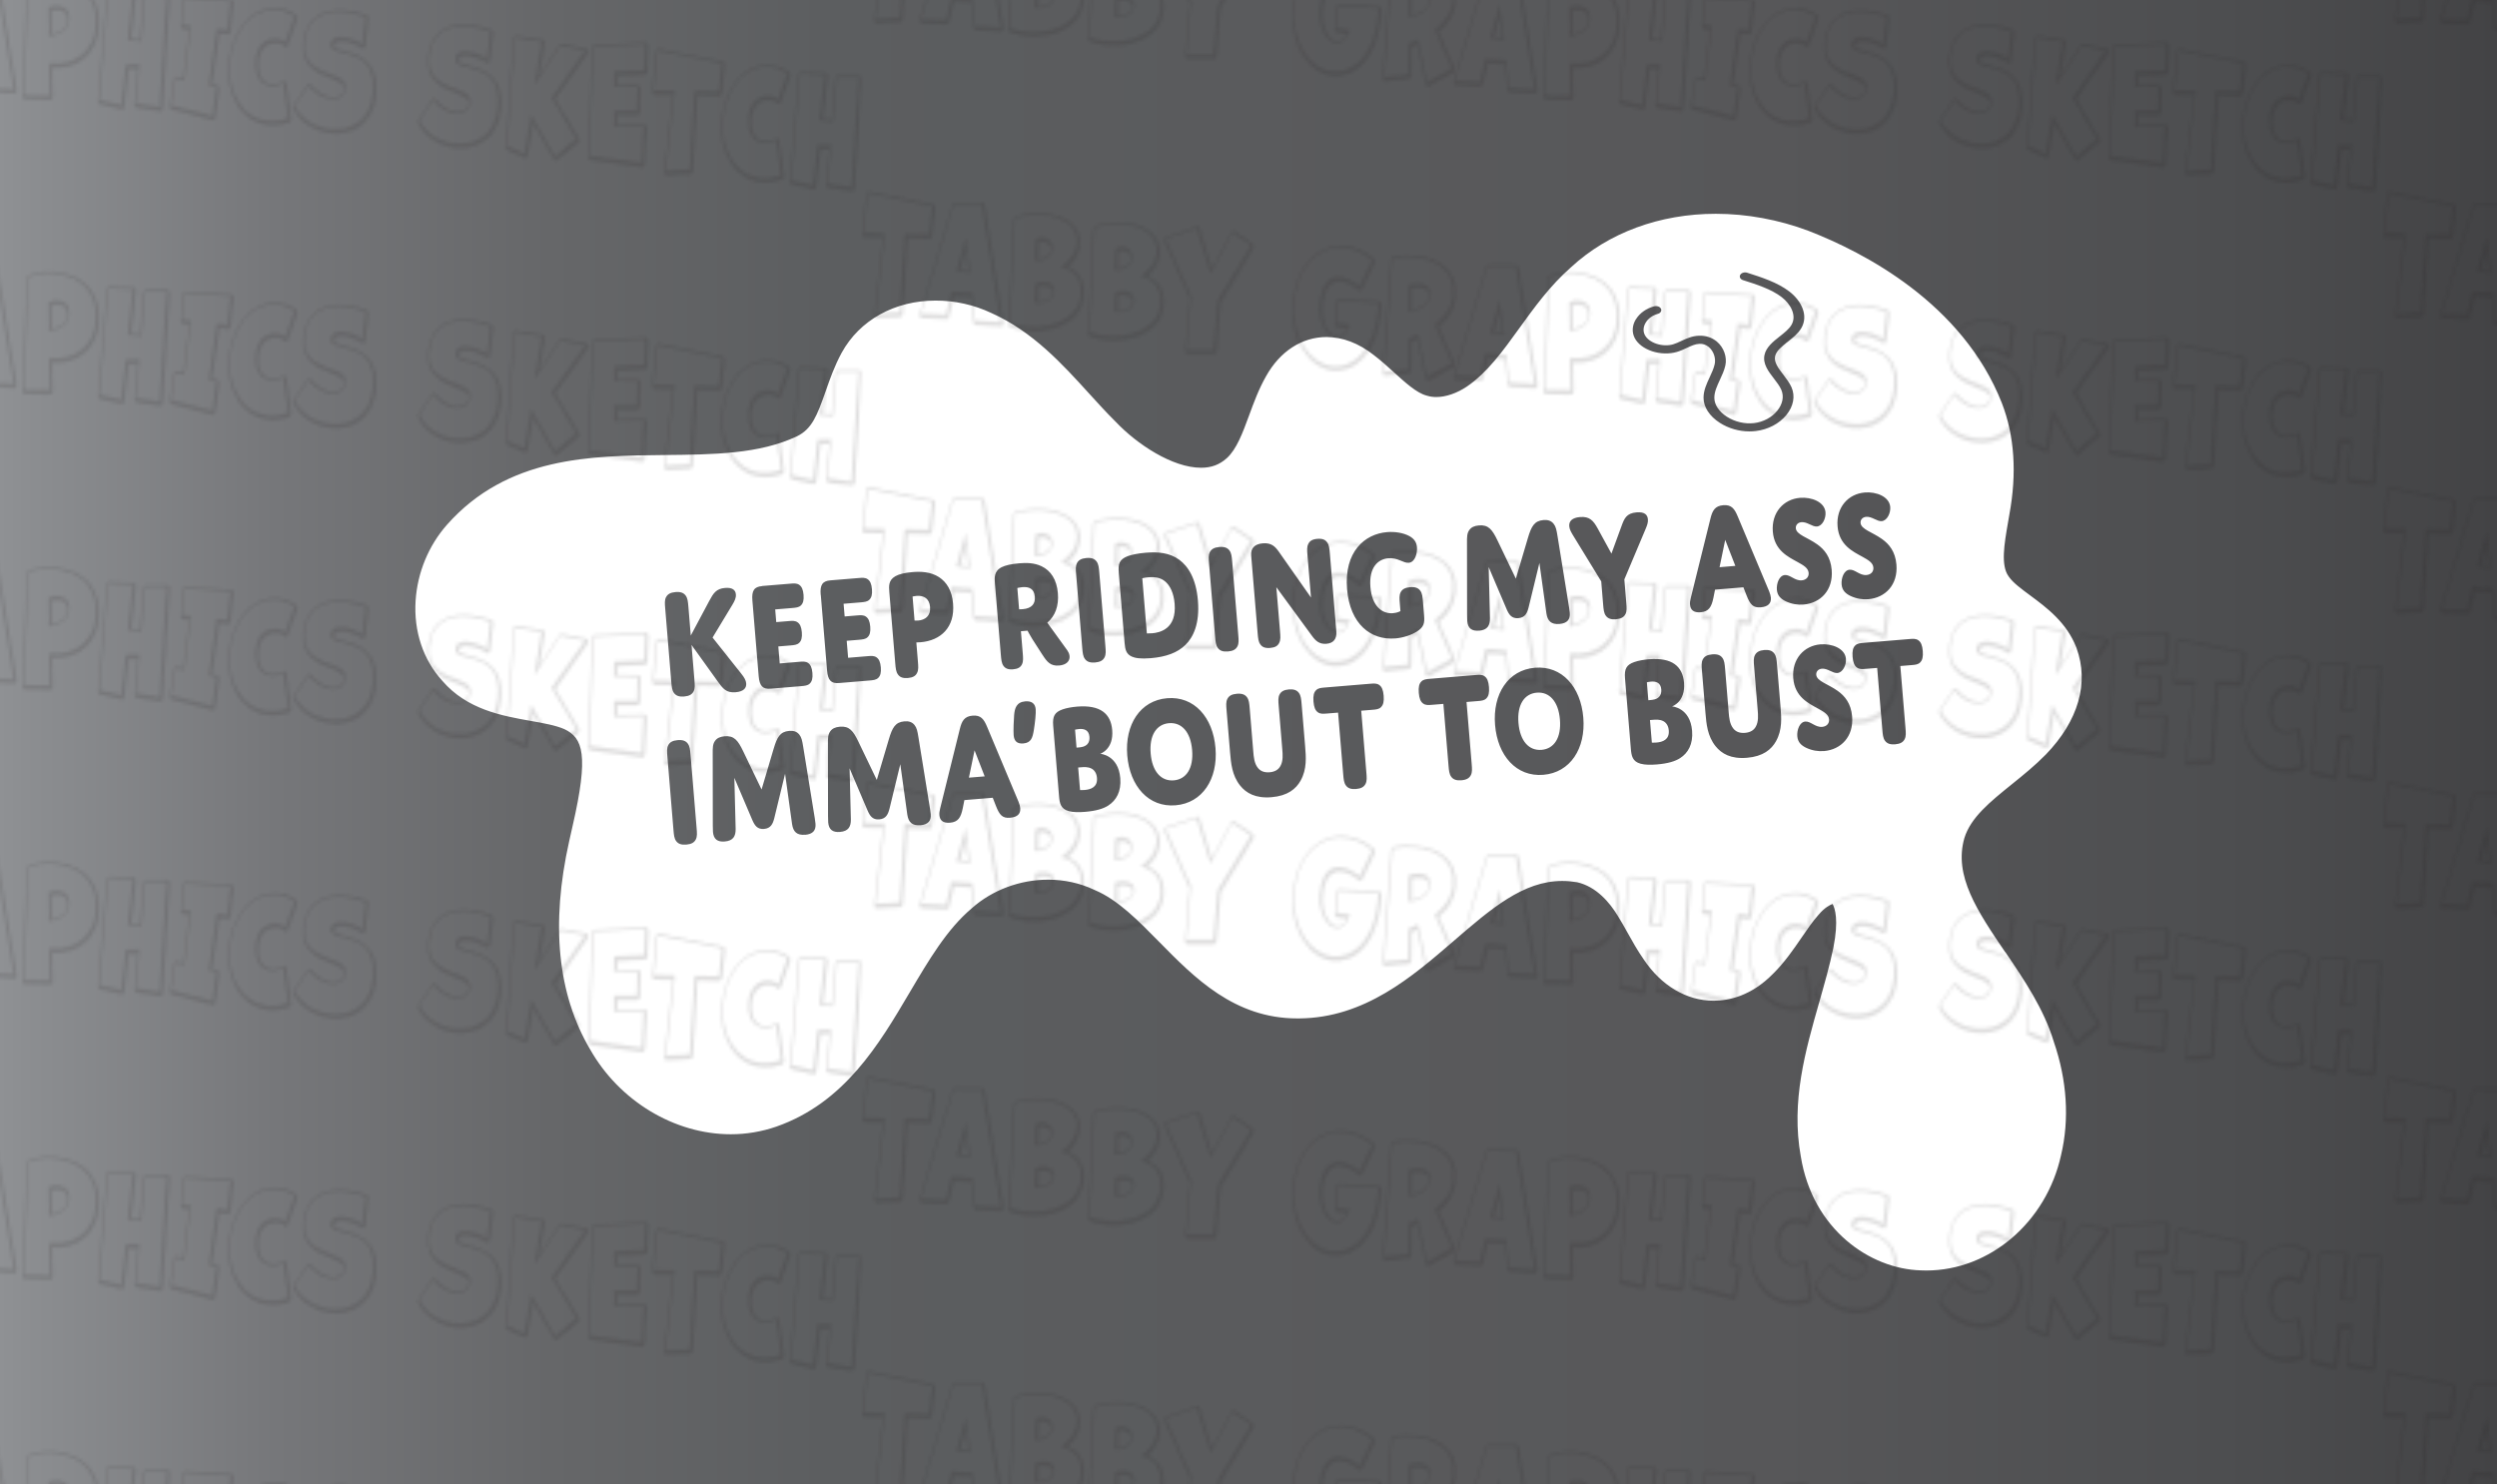 <svg viewBox="0 0 755.2 448.99" xmlns:xlink="http://www.w3.org/1999/xlink" xmlns="http://www.w3.org/2000/svg" data-name="Layer 2" id="Layer_2">
  <defs>
    <style>
      .cls-1 {
        fill: none;
      }

      .cls-2 {
        fill: url(#TG_Watermark);
        opacity: .69;
      }

      .cls-3 {
        fill: #231f20;
      }

      .cls-4 {
        fill: #fff;
      }

      .cls-5 {
        opacity: .22;
      }

      .cls-6 {
        fill: url(#Blackstone);
      }
    </style>
    <linearGradient gradientUnits="userSpaceOnUse" y2="224.5" x2="755.2" y1="224.5" x1="0" id="Blackstone">
      <stop stop-color="#8f9194" offset="0"></stop>
      <stop stop-color="#8c8e91" offset=".01"></stop>
      <stop stop-color="#76777a" offset=".11"></stop>
      <stop stop-color="#666769" offset=".22"></stop>
      <stop stop-color="#5c5e60" offset=".33"></stop>
      <stop stop-color="#5a5b5d" offset=".49"></stop>
      <stop stop-color="#575759" offset=".71"></stop>
      <stop stop-color="#4d4e50" offset=".89"></stop>
      <stop stop-color="#434345" offset="1"></stop>
    </linearGradient>
    <pattern viewBox="0 0 459.83 445.79" patternUnits="userSpaceOnUse" patternTransform="translate(2100.79 -298.71)" height="445.79" width="459.83" y="0" x="0" data-name="TG Watermark" id="TG_Watermark">
      <g>
        <rect height="445.79" width="459.83" y="0" x="0" class="cls-1"></rect>
        <g class="cls-5">
          <path d="M20.33,370.96l-6.63-.18c-.49,7.57-.93,15.29-1.43,22.86-.05.49-.35.95-.72.96l-7.23.34c-.47.04-.75-.49-.69-1.12l2.58-23.18c-1.85-.03-3.7-.02-5.54-.1-.43,0-.71-.49-.66-1.07l1.12-11.92c.05-.58.42-.99.84-.9l19.47,3.88c.39.09.65.53.6,1.06l-.94,8.47c-.04.49-.41.9-.78.9ZM20.15,369.59l.94-8.47-19.47-3.88-1.12,11.92,6.33.15-2.71,24.24,7.2-.34,1.51-23.8,7.32.17Z" class="cls-3"></path>
          <path d="M31.24,370.46l1.46,10.82-4.28-.5,2.83-10.33ZM32.07,380.58l-.86-6.1c-.54,1.97-.92,3.55-1.56,5.82l2.42.28Z" class="cls-3"></path>
          <path d="M42.69,396.26c.1.69-.24,1.24-.77,1.22l-7.66-.44c-.33-.04-.62-.43-.65-.84l-.73-7.58c-1.81-.12-3.29-.16-5.16-.28l-1.46,6.2c-.1.39-.47.76-.76.72l-7.54-.33c-.53-.02-.8-.68-.6-1.33l9.79-32.95c.1-.35.42-.63.69-.64l8.52.04c.3-.01.63.34.69.76l5.65,35.46ZM41.75,396.1l-5.65-35.46-8.52-.04-9.79,32.95,7.54.33,1.63-6.99,6.34.42.79,8.35,7.66.44Z" class="cls-3"></path>
          <path d="M52.22,377.59l.17-6.57c.73-.41,1.57-.54,2.29-.46,1.8.21,3.05,1.39,2.86,3.4-.21,2.32-2.63,3.85-5.32,3.63ZM53.2,377.03c1.86-.15,3.72-1.24,3.85-2.76.12-1.34-.86-2.18-2.23-2.34-.49-.06-1.02-.03-1.5.14l-.12,4.95Z" class="cls-3"></path>
          <path d="M67.04,388.29c-.77,8.4-10.16,11.37-17.75,10.49-1.7-.2-3.25-.56-4.6-1.07-.29-.12-.51-.6-.5-1.01l1.47-31.61c0-.41.27-.83.58-.93,2.89-.88,6.26-1.22,9.5-.84,6.15.71,10.6,4.07,10.11,9.43-.25,2.77-1.57,4.83-3.65,6.71,3.31,1.38,5.27,4.18,4.84,8.82ZM60.08,379.49c2.84-2.11,4.54-4.17,4.82-7.21.43-4.74-3.72-7.7-9.48-8.37-3.14-.36-6.44-.02-9.26.82l-1.47,31.61c1.34.52,2.86.87,4.46,1.06,7.26.84,16.23-1.87,16.94-9.59.43-4.74-2.1-7.38-6.01-8.33Z" class="cls-3"></path>
          <path d="M58.14,386.9c-.23,2.5-2.98,3.72-5.94,3.47l.09-5.99c.83-.4,1.97-.54,3.05-.41,1.77.2,2.98,1.07,2.8,2.94ZM57.65,387.2c.11-1.16-.83-1.72-2.17-1.88-.82-.09-1.58-.09-2.26.14l-.03,4.33c2.31.04,4.3-.81,4.47-2.6Z" class="cls-3"></path>
          <path d="M91.15,391.09c-.77,8.4-10.16,11.37-17.75,10.49-1.7-.2-3.25-.56-4.6-1.07-.29-.12-.51-.6-.5-1.01l1.47-31.61c0-.41.27-.83.58-.93,2.89-.88,6.26-1.22,9.5-.84,6.15.71,10.6,4.07,10.11,9.43-.25,2.77-1.57,4.83-3.65,6.71,3.31,1.38,5.27,4.18,4.84,8.82ZM84.19,382.29c2.84-2.11,4.55-4.17,4.82-7.21.43-4.74-3.72-7.7-9.48-8.37-3.14-.36-6.44-.02-9.26.82l-1.47,31.61c1.34.52,2.86.87,4.46,1.06,7.26.84,16.23-1.87,16.94-9.59.43-4.74-2.1-7.38-6.01-8.33Z" class="cls-3"></path>
          <path d="M82.26,389.69c-.23,2.5-2.98,3.72-5.93,3.47l.08-5.99c.83-.4,1.97-.54,3.05-.41,1.77.2,2.98,1.07,2.8,2.94ZM81.77,390c.11-1.16-.83-1.72-2.17-1.88-.82-.09-1.58-.09-2.26.14l-.03,4.33c2.31.04,4.3-.81,4.47-2.6Z" class="cls-3"></path>
          <path d="M76.33,380.38l.17-6.57c.73-.41,1.57-.54,2.29-.46,1.8.21,3.05,1.39,2.86,3.4-.21,2.32-2.63,3.85-5.32,3.63ZM77.31,379.82c1.86-.14,3.72-1.24,3.85-2.76.12-1.34-.86-2.18-2.23-2.34-.49-.06-1.02-.03-1.5.14l-.12,4.95Z" class="cls-3"></path>
          <path d="M118.28,373.87l-9.88,16.28-1.25,14.71c-.05.49-.38.9-.74.91h-8.13c-.43,0-.75-.49-.69-1.07l1.32-15.87c-2.49-5.62-5-11.41-7.5-17.03-.27-.62-.05-1.31.47-1.48l9.34-3.12c.31-.1.68.12.81.55l3.69,12.07c1.92-3.62,3.84-7.32,5.76-10.89.2-.38.61-.56.92-.34l5.7,3.78c.44.28.5,1.01.19,1.51ZM117.51,372.88l-5.7-3.78-6.52,12.34-4.17-13.67-9.34,3.12,7.64,17.32-1.35,16.19h8.13s1.27-14.94,1.27-14.94l10.04-16.58Z" class="cls-3"></path>
          <path d="M156.99,390.72c0,.68-.06,1.39-.12,2.06-1.25,13.62-8.46,18.75-14.6,18.04-6.77-.78-13.08-8.78-11.98-20.8,1.07-11.66,8.37-17.81,16.15-16.91,2.85.33,5.71,1.56,8.34,3.81.34.27.41.91.2,1.38l-3.73,7.87c-.21.47-.68.6-1.02.33-1.59-1.36-3.48-2.43-5.28-2.64-2.65-.31-5.12,1.39-5.65,7.2-.47,5.09,1.95,9.03,4.27,9.3,1.18.14,2.33-.5,3.12-2.26l-3.16-.46c-.39-.05-.68-.53-.63-1.07l.5-6.53c.05-.54.38-.95.78-.9l12.14.64c.36.04.69.44.67.94ZM156.03,390.39l-12.14-.64-.5,6.53,4.14.57c-.88,3.15-2.54,4.31-4.28,4.11-2.65-.31-5.42-4.69-4.9-10.36.6-6.57,3.42-8.45,6.46-8.1,1.93.22,3.94,1.36,5.6,2.77l3.73-7.87c-2.54-2.19-5.31-3.37-8.02-3.68-7.39-.86-14.34,4.98-15.34,16.01-1.04,11.39,4.94,18.99,11.35,19.73,5.79.67,12.61-4.18,13.79-17.14.06-.63.11-1.25.11-1.93Z" class="cls-3"></path>
          <path d="M178.71,409.85l-7.38,4.11c-.38.23-.82-.05-.94-.61l-2.58-11.95c-.62.33-1.07.55-1.62.76-.03,2.89-.03,5.73-.09,8.57-.01.5-.35.95-.72,1l-7.27.69c-.47.04-.79-.41-.73-1.03l2.49-34.16c.04-.45.34-.86.65-.92,2.42-.49,5.01-.55,7.39-.27,6.61.77,12.32,4.41,11.6,12.27-.35,3.84-2.17,6.75-5.14,9.2l4.72,10.88c.25.53.06,1.18-.4,1.44ZM178.23,408.53l-5.08-11.69c3.12-2.35,5.07-5.24,5.42-8.99.65-7.15-4.76-10.48-10.97-11.2-2.39-.28-4.91-.21-7.23.25l-2.49,34.16,7.27-.69.1-9.38c.82-.27,1.88-.68,2.82-1.25l2.79,12.92,7.38-4.11Z" class="cls-3"></path>
          <path d="M171.74,388.14c-.26,2.81-3.13,4.6-6.5,4.93l.02-8.21c.99-.29,2.43-.58,3.71-.43,1.64.19,3.01,1.12,2.77,3.71ZM169.11,385.81c-.92-.11-2.05.03-2.9.25l-.02,6.32c2.72-.45,4.86-1.83,5.05-3.93.17-1.83-.9-2.5-2.14-2.64Z" class="cls-3"></path>
          <path d="M204.23,414.98c.1.69-.25,1.24-.77,1.22l-7.66-.44c-.33-.04-.62-.43-.65-.84l-.73-7.58c-1.81-.12-3.29-.16-5.16-.28l-1.46,6.2c-.1.39-.47.76-.76.72l-7.54-.33c-.53-.02-.8-.68-.6-1.33l9.79-32.95c.1-.35.42-.63.69-.64l8.52.04c.3-.01.63.34.69.76l5.65,35.46ZM203.29,414.82l-5.65-35.46-8.52-.04-9.79,32.95,7.54.33,1.63-6.99,6.34.42.79,8.35,7.66.44Z" class="cls-3"></path>
          <path d="M192.78,389.18l1.46,10.82-4.28-.5,2.83-10.33ZM193.6,399.3l-.86-6.1c-.54,1.97-.92,3.55-1.56,5.82l2.42.28Z" class="cls-3"></path>
          <path d="M229.03,396.77c-.59,6.43-5.35,12.25-14.02,11.65.04,2.85.13,5.79.17,8.64.01.59-.33,1.05-.76,1.04l-7.69-.17c-.4,0-.69-.44-.67-.98l1.22-33.99c0-.41.28-.87.55-.97,2.64-1.05,5.64-1.33,8.39-1.01,9.12,1.06,13.63,6.77,12.8,15.79ZM215.92,381.57c-2.65-.31-5.55-.01-8.12,1l-1.22,33.99,7.65.16-.16-9.77c8.67.96,13.47-4.53,14.03-10.65.77-8.4-3.5-13.72-12.17-14.73Z" class="cls-3"></path>
          <path d="M220.14,393.98c-.29,3.13-3.32,4.54-6.2,4.97l-.11-8.86c1-.43,2.1-.61,3.12-.5,1.93.22,3.46,1.53,3.2,4.39ZM217.07,390.96c-.75-.09-1.59,0-2.3.23l.12,7.01c2.33-.5,4.55-1.68,4.75-3.92.2-2.14-1.03-3.14-2.57-3.32Z" class="cls-3"></path>
          <path d="M250.57,387.44l-2.14,33.16c-.05.58-.42.99-.85.94l-7.08-1.05c-.39-.05-.68-.53-.63-1.07l.91-10.64c-.9.03-1.62,0-2.68,0l-1.26,11.28c-.05.58-.45.99-.87.89l-6.54-1.48c-.36-.09-.61-.57-.56-1.06l2.54-32.16c.05-.54.38-.9.78-.9l7.44.32c.43,0,.72.49.66,1.07l-1.4,12.75c.89.06,1.6.19,2.65.26l1.04-12.43c.04-.49.38-.9.74-.91h6.54c.43,0,.75.44.7,1.02ZM249.62,387.01h-6.54s-1.12,13.38-1.12,13.38l-4.1-.34,1.49-13.78-7.44-.32-2.54,32.16,6.54,1.48,1.34-12.17,4.1-.07-.98,11.76,7.11,1.05,2.14-33.16Z" class="cls-3"></path>
          <path d="M265.57,397.98c-.76,5.37-1.36,9.86-2.16,15.32l1.59.32c.39.09.67.57.59,1.11l-1.22,8.66c-.09.58-.45.94-.87.85l-12.4-3.2c-.39-.09-.64-.57-.56-1.1l1.2-8.08c.08-.53.45-.94.84-.85l2.01.41,1.76-14.51-1.86-.22c-.39-.05-.68-.49-.63-1.02l.52-7.84c.05-.54.38-.95.78-.95l14.07.82c.43,0,.72.49.66,1.07l-.92,8.61c-.05.54-.42.94-.81.9l-2.58-.3ZM264.78,396.53l3.24.38.92-8.61-14.07-.82-.52,7.84,2.62.3-2.01,16.52-2.73-.54-1.2,8.08,12.4,3.2,1.22-8.66-2.34-.45,2.47-17.23Z" class="cls-3"></path>
          <path d="M287.27,423.7c.09.51-.2,1.06-.57,1.2-2.29.82-4.52,1.06-6.52.82-7.95-.92-12.7-9.33-11.84-18.75.79-8.67,6.18-17.7,15.4-16.63,1.6.19,3.33.79,5.07,1.99.34.22.49.82.31,1.3l-2.76,7.76c-.18.56-.7.78-1.07.46-.64-.57-1.38-.84-2.03-.91-3.63-.42-5.53,2.34-5.81,5.38-.41,4.47,1.47,6.67,3.86,6.95,1.11.13,2.36-.13,3.58-.8.45-.22.89.06.96.7l1.42,10.55ZM286.33,423.54l-1.42-10.55c-1.29.71-2.67,1-3.91.86-2.78-.32-4.96-2.88-4.49-8.01.32-3.53,2.5-6.75,6.62-6.27.79.09,1.61.41,2.35,1.04l2.76-7.76c-1.68-1.14-3.31-1.74-4.82-1.91-8.73-1.01-13.84,7.52-14.59,15.73-.81,8.89,3.69,16.81,11.21,17.69,1.9.22,4.03-.03,6.29-.81Z" class="cls-3"></path>
          <path d="M312.96,416.47c-.84,9.16-7.46,12.5-13.83,11.76-4.61-.53-9.09-3.22-11.16-7.39-.17-.34-.15-.88.08-1.21l4.12-6.07c.27-.38.74-.46,1.03-.11,2.03,2.36,4.27,3.56,6.2,3.79,2.09.24,3.7-.7,3.87-2.53.13-1.43-2.16-2.37-4.3-3.21-3.86-1.49-8.71-3.72-8.1-10.46.83-9.07,7.29-10.71,13.21-10.03,2.29.27,4.41.87,6.08,1.47.32.13.54.65.49,1.1l-.94,8.15c-.1.76-.63,1.1-1.09.73-.99-.75-3.31-1.78-5.4-2.02-1.57-.18-2.95.06-3.06,1.32-.06.67,1.49,1.08,3.3,1.56,4.26,1.08,10.42,3.1,9.5,13.15ZM299.21,401.29c.18-1.97,1.91-2.44,3.87-2.22,2.19.25,4.64,1.35,5.69,2.15l.94-8.15c-1.66-.6-3.76-1.2-5.95-1.46-5.56-.64-11.64.82-12.4,9.13-.99,10.81,12.91,8.04,12.4,13.67-.22,2.46-2.16,3.72-4.68,3.43-2.06-.24-4.46-1.51-6.61-4.02l-4.12,6.07c1.95,3.93,6.22,6.45,10.63,6.97,6.02.7,12.25-2.37,13.02-10.86,1.37-15.01-13.22-10.15-12.8-14.71Z" class="cls-3"></path>
          <path d="M350.73,420.85c-.84,9.16-7.46,12.5-13.83,11.76-4.61-.53-9.09-3.22-11.16-7.39-.17-.34-.15-.88.08-1.21l4.12-6.07c.27-.38.74-.46,1.03-.11,2.03,2.36,4.27,3.56,6.2,3.79,2.09.24,3.7-.7,3.87-2.53.13-1.43-2.16-2.37-4.3-3.21-3.86-1.49-8.71-3.72-8.1-10.46.83-9.07,7.29-10.71,13.21-10.03,2.29.27,4.41.87,6.08,1.47.32.13.54.65.49,1.1l-.94,8.15c-.1.76-.63,1.1-1.09.73-.99-.75-3.31-1.78-5.4-2.02-1.57-.18-2.95.06-3.06,1.32-.06.67,1.49,1.08,3.3,1.56,4.26,1.08,10.42,3.1,9.5,13.15ZM336.98,405.67c.18-1.97,1.91-2.44,3.87-2.22,2.19.25,4.63,1.35,5.69,2.15l.94-8.15c-1.66-.6-3.76-1.2-5.95-1.46-5.56-.64-11.64.82-12.4,9.13-.99,10.81,12.91,8.04,12.4,13.67-.22,2.46-2.16,3.72-4.68,3.43-2.06-.24-4.46-1.51-6.61-4.02l-4.12,6.07c1.95,3.93,6.22,6.45,10.63,6.97,6.02.7,12.25-2.37,13.02-10.86,1.37-15.01-13.22-10.15-12.8-14.71Z" class="cls-3"></path>
          <path d="M376.86,404.15l-9.64,13.64,7.02,11.78c.29.48.19,1.2-.2,1.51l-6.36,5.27c-.29.24-.74.14-.94-.24l-6.27-10.93c-.56,3.23-1.12,6.46-1.64,9.65-.09.58-.55.93-.96.75l-5.18-2.23c-.29-.12-.51-.56-.47-.96l2.24-32.79c.05-.58.42-.99.85-.94l8.05,1.2c.42.05.68.57.59,1.15l-1.58,9.66c2-3.06,4.04-6.21,6.03-9.23.11-.17.46-.35.66-.33l7.44,1.4c.62.12.83,1,.38,1.62ZM376.12,403.12l-7.44-1.4-7.83,11.91,2.13-13.16-8.05-1.2-2.24,32.79,5.18,2.23,2-11.78,7.21,12.62,6.36-5.27-7.42-12.42,10.1-14.31Z" class="cls-3"></path>
          <path d="M395.33,401.68l-.28,7.78c-.02.54-.36,1-.75,1l-8.4.38c-.02.9,0,1.49-.04,2.66l6.37.06c.4,0,.72.44.7.98l-.13,7.16c-.02.54-.36,1-.75,1h-6.18c.01.96-.02,1.67,0,2.9l8.25-.17c.43,0,.72.44.7,1.03l-.55,11.04c-.02.58-.39.99-.81.94l-15.7-2.13c-.36-.04-.65-.48-.64-.98l1.13-32.91c.02-.54.32-1,.72-1l15.63-.72c.43,0,.76.4.74.99ZM394.37,401.3l-15.63.72-1.12,32.91,15.7,2.14.55-11.04-8.94.18-.05-4.88h6.97s.13-7.17.13-7.17l-7.1-.1.09-4.59,9.12-.39.28-7.78Z" class="cls-3"></path>
          <path d="M417.6,416c-.04.49-.41.9-.78.9l-6.63-.18c-.49,7.57-.93,15.29-1.43,22.86-.04.49-.35.95-.72.96l-7.23.34c-.47.04-.75-.49-.69-1.12l2.58-23.18c-1.85-.03-3.7-.02-5.54-.1-.43,0-.72-.49-.66-1.07l1.12-11.92c.05-.58.42-.99.84-.9l19.47,3.88c.39.09.65.53.6,1.06l-.94,8.47ZM417.59,407.06l-19.47-3.88-1.12,11.92,6.33.15-2.71,24.24,7.2-.34,1.51-23.8,7.32.17.94-8.47Z" class="cls-3"></path>
          <path d="M436.36,440.97c.09.51-.2,1.06-.57,1.2-2.29.82-4.52,1.06-6.52.82-7.95-.92-12.7-9.33-11.84-18.75.79-8.67,6.18-17.7,15.4-16.63,1.6.19,3.33.79,5.07,1.99.34.22.49.82.31,1.3l-2.76,7.76c-.18.57-.7.78-1.07.46-.64-.57-1.38-.84-2.03-.91-3.63-.42-5.53,2.34-5.81,5.38-.41,4.47,1.47,6.67,3.86,6.95,1.11.13,2.36-.13,3.58-.8.45-.22.89.06.96.7l1.42,10.55ZM435.41,440.82l-1.41-10.55c-1.29.71-2.67,1-3.91.86-2.78-.32-4.96-2.88-4.49-8.01.32-3.53,2.5-6.75,6.62-6.28.79.09,1.61.41,2.35,1.04l2.76-7.76c-1.68-1.14-3.31-1.74-4.82-1.91-8.73-1.01-13.84,7.52-14.59,15.73-.81,8.89,3.68,16.81,11.21,17.69,1.9.22,4.03-.03,6.29-.81Z" class="cls-3"></path>
          <path d="M459.83,411.69l-2.14,33.16c-.05.58-.42.99-.85.94l-7.08-1.05c-.39-.05-.68-.53-.63-1.07l.91-10.64c-.9.03-1.62,0-2.68,0l-1.26,11.27c-.05.58-.45.99-.87.89l-6.54-1.48c-.36-.09-.61-.57-.56-1.06l2.54-32.16c.05-.54.38-.9.78-.9l7.44.32c.43,0,.72.49.66,1.07l-1.4,12.75c.89.06,1.6.19,2.65.26l1.04-12.43c.04-.49.38-.9.74-.91h6.54c.43,0,.75.44.7,1.02ZM458.87,411.26h-6.54s-1.12,13.38-1.12,13.38l-4.1-.34,1.49-13.78-7.44-.32-2.54,32.16,6.54,1.48,1.34-12.17,4.1-.07-.98,11.76,7.11,1.05,2.14-33.16Z" class="cls-3"></path>
        </g>
        <g class="cls-5">
          <path d="M20.33,281.8l-6.63-.18c-.49,7.57-.93,15.29-1.43,22.86-.05.49-.35.95-.72.96l-7.23.34c-.47.04-.75-.49-.69-1.12l2.58-23.18c-1.85-.03-3.7-.02-5.54-.1-.43,0-.71-.49-.66-1.07l1.12-11.92c.05-.58.42-.99.84-.9l19.47,3.88c.39.09.65.53.6,1.06l-.94,8.47c-.04.49-.41.9-.78.9ZM20.15,280.43l.94-8.47-19.47-3.88-1.12,11.92,6.33.15-2.71,24.24,7.2-.34,1.51-23.8,7.32.17Z" class="cls-3"></path>
          <path d="M31.24,281.31l1.46,10.82-4.28-.5,2.83-10.33ZM32.07,291.42l-.86-6.1c-.54,1.97-.92,3.55-1.56,5.82l2.42.28Z" class="cls-3"></path>
          <path d="M42.69,307.1c.1.69-.24,1.24-.77,1.22l-7.66-.44c-.33-.04-.62-.43-.65-.84l-.73-7.58c-1.81-.12-3.29-.16-5.16-.28l-1.46,6.2c-.1.39-.47.76-.76.72l-7.54-.33c-.53-.02-.8-.68-.6-1.33l9.79-32.95c.1-.35.42-.63.69-.64l8.52.04c.3-.01.63.34.69.76l5.65,35.46ZM41.75,306.95l-5.65-35.46-8.52-.04-9.79,32.95,7.54.33,1.63-6.99,6.34.42.79,8.35,7.66.44Z" class="cls-3"></path>
          <path d="M52.22,288.43l.17-6.57c.73-.41,1.57-.54,2.29-.46,1.8.21,3.05,1.39,2.86,3.4-.21,2.32-2.63,3.85-5.32,3.63ZM53.2,287.87c1.86-.15,3.72-1.24,3.85-2.76.12-1.34-.86-2.18-2.23-2.34-.49-.06-1.02-.03-1.5.14l-.12,4.95Z" class="cls-3"></path>
          <path d="M67.04,299.13c-.77,8.4-10.16,11.37-17.75,10.49-1.7-.2-3.25-.56-4.6-1.07-.29-.12-.51-.6-.5-1.01l1.47-31.61c0-.41.27-.83.58-.93,2.89-.88,6.26-1.22,9.5-.84,6.15.71,10.6,4.07,10.11,9.43-.25,2.77-1.57,4.83-3.65,6.71,3.31,1.38,5.27,4.18,4.84,8.82ZM60.08,290.34c2.84-2.11,4.54-4.17,4.82-7.21.43-4.74-3.72-7.7-9.48-8.37-3.14-.36-6.44-.02-9.26.82l-1.47,31.61c1.34.52,2.86.87,4.46,1.06,7.26.84,16.23-1.87,16.94-9.59.43-4.74-2.1-7.38-6.01-8.33Z" class="cls-3"></path>
          <path d="M58.14,297.74c-.23,2.5-2.98,3.72-5.94,3.47l.09-5.99c.83-.4,1.97-.54,3.05-.41,1.77.2,2.98,1.07,2.8,2.94ZM57.65,298.05c.11-1.16-.83-1.72-2.17-1.88-.82-.09-1.58-.09-2.26.14l-.03,4.33c2.31.04,4.3-.81,4.47-2.6Z" class="cls-3"></path>
          <path d="M91.15,301.93c-.77,8.4-10.16,11.37-17.75,10.49-1.7-.2-3.25-.56-4.6-1.07-.29-.12-.51-.6-.5-1.01l1.47-31.61c0-.41.27-.83.58-.93,2.89-.88,6.26-1.22,9.5-.84,6.15.71,10.6,4.07,10.11,9.43-.25,2.77-1.57,4.83-3.65,6.71,3.31,1.38,5.27,4.18,4.84,8.82ZM84.19,293.13c2.84-2.11,4.55-4.17,4.82-7.21.43-4.74-3.72-7.7-9.48-8.37-3.14-.36-6.44-.02-9.26.82l-1.47,31.61c1.34.52,2.86.87,4.46,1.06,7.26.84,16.23-1.87,16.94-9.59.43-4.74-2.1-7.38-6.01-8.33Z" class="cls-3"></path>
          <path d="M82.26,300.54c-.23,2.5-2.98,3.72-5.93,3.47l.08-5.99c.83-.4,1.97-.54,3.05-.41,1.77.2,2.98,1.07,2.8,2.94ZM81.77,300.84c.11-1.16-.83-1.72-2.17-1.88-.82-.09-1.58-.09-2.26.14l-.03,4.33c2.31.04,4.3-.81,4.47-2.6Z" class="cls-3"></path>
          <path d="M76.33,291.23l.17-6.57c.73-.41,1.57-.54,2.29-.46,1.8.21,3.05,1.39,2.86,3.4-.21,2.32-2.63,3.85-5.32,3.63ZM77.31,290.66c1.86-.14,3.72-1.24,3.85-2.76.12-1.34-.86-2.18-2.23-2.34-.49-.06-1.02-.03-1.5.14l-.12,4.95Z" class="cls-3"></path>
          <path d="M118.28,284.71l-9.88,16.28-1.25,14.71c-.05.49-.38.9-.74.91h-8.13c-.43,0-.75-.49-.69-1.07l1.32-15.87c-2.49-5.62-5-11.41-7.5-17.03-.27-.62-.05-1.31.47-1.48l9.34-3.12c.31-.1.68.12.81.55l3.69,12.07c1.92-3.62,3.84-7.32,5.76-10.89.2-.38.61-.56.92-.34l5.7,3.78c.44.28.5,1.01.19,1.51ZM117.51,283.72l-5.7-3.78-6.52,12.34-4.17-13.67-9.34,3.12,7.64,17.32-1.35,16.19h8.13s1.27-14.94,1.27-14.94l10.04-16.58Z" class="cls-3"></path>
          <path d="M156.99,301.57c0,.68-.06,1.39-.12,2.06-1.25,13.62-8.46,18.75-14.6,18.04-6.77-.78-13.08-8.78-11.98-20.8,1.07-11.66,8.37-17.81,16.15-16.91,2.85.33,5.71,1.56,8.34,3.81.34.27.41.91.2,1.38l-3.73,7.87c-.21.47-.68.6-1.02.33-1.59-1.36-3.48-2.43-5.28-2.64-2.65-.31-5.12,1.39-5.65,7.2-.47,5.09,1.95,9.03,4.27,9.3,1.18.14,2.33-.5,3.12-2.26l-3.16-.46c-.39-.05-.68-.53-.63-1.07l.5-6.53c.05-.54.38-.95.78-.9l12.14.64c.36.04.69.44.67.94ZM156.03,301.23l-12.14-.64-.5,6.53,4.14.57c-.88,3.15-2.54,4.31-4.28,4.11-2.65-.31-5.42-4.69-4.9-10.36.6-6.57,3.42-8.45,6.46-8.1,1.93.22,3.94,1.36,5.6,2.77l3.73-7.87c-2.54-2.19-5.31-3.37-8.02-3.68-7.39-.86-14.34,4.98-15.34,16.01-1.04,11.39,4.94,18.99,11.35,19.73,5.79.67,12.61-4.18,13.79-17.14.06-.63.11-1.25.11-1.93Z" class="cls-3"></path>
          <path d="M178.71,320.7l-7.38,4.11c-.38.23-.82-.05-.94-.61l-2.58-11.95c-.62.33-1.07.55-1.62.76-.03,2.89-.03,5.73-.09,8.57-.01.5-.35.95-.72,1l-7.27.69c-.47.04-.79-.41-.73-1.03l2.49-34.16c.04-.45.34-.86.65-.92,2.42-.49,5.01-.55,7.39-.27,6.61.77,12.32,4.41,11.6,12.27-.35,3.84-2.17,6.75-5.14,9.2l4.72,10.88c.25.53.06,1.18-.4,1.44ZM178.23,319.38l-5.08-11.69c3.12-2.35,5.07-5.24,5.42-8.99.65-7.15-4.76-10.48-10.97-11.2-2.39-.28-4.91-.21-7.23.25l-2.49,34.16,7.27-.69.1-9.38c.82-.27,1.88-.68,2.82-1.25l2.79,12.92,7.38-4.11Z" class="cls-3"></path>
          <path d="M171.74,298.99c-.26,2.81-3.13,4.6-6.5,4.93l.02-8.21c.99-.29,2.43-.58,3.71-.43,1.64.19,3.01,1.12,2.77,3.71ZM169.11,296.65c-.92-.11-2.05.03-2.9.25l-.02,6.32c2.72-.45,4.86-1.83,5.05-3.93.17-1.83-.9-2.5-2.14-2.64Z" class="cls-3"></path>
          <path d="M204.23,325.82c.1.69-.25,1.24-.77,1.22l-7.66-.44c-.33-.04-.62-.43-.65-.84l-.73-7.58c-1.81-.12-3.29-.16-5.16-.28l-1.46,6.2c-.1.39-.47.76-.76.72l-7.54-.33c-.53-.02-.8-.68-.6-1.33l9.79-32.95c.1-.35.42-.63.69-.64l8.52.04c.3-.01.63.34.69.76l5.65,35.46ZM203.29,325.67l-5.65-35.46-8.52-.04-9.79,32.95,7.54.33,1.63-6.99,6.34.42.79,8.35,7.66.44Z" class="cls-3"></path>
          <path d="M192.78,300.02l1.46,10.82-4.28-.5,2.83-10.33ZM193.6,310.14l-.86-6.1c-.54,1.97-.92,3.55-1.56,5.82l2.42.28Z" class="cls-3"></path>
          <path d="M229.03,307.61c-.59,6.43-5.35,12.25-14.02,11.65.04,2.85.13,5.79.17,8.64.01.59-.33,1.05-.76,1.04l-7.69-.17c-.4,0-.69-.44-.67-.98l1.22-33.99c0-.41.28-.87.55-.97,2.64-1.05,5.64-1.33,8.39-1.01,9.12,1.06,13.63,6.77,12.8,15.79ZM215.92,292.41c-2.65-.31-5.55-.01-8.12,1l-1.22,33.99,7.65.16-.16-9.77c8.67.96,13.47-4.53,14.03-10.65.77-8.4-3.5-13.72-12.17-14.73Z" class="cls-3"></path>
          <path d="M220.14,304.82c-.29,3.13-3.32,4.54-6.2,4.97l-.11-8.86c1-.43,2.1-.61,3.12-.5,1.93.22,3.46,1.53,3.2,4.39ZM217.07,301.8c-.75-.09-1.59,0-2.3.23l.12,7.01c2.33-.5,4.55-1.68,4.75-3.92.2-2.14-1.03-3.14-2.57-3.32Z" class="cls-3"></path>
          <path d="M250.57,298.28l-2.14,33.16c-.05.58-.42.99-.85.94l-7.08-1.05c-.39-.05-.68-.53-.63-1.07l.91-10.64c-.9.03-1.62,0-2.68,0l-1.26,11.28c-.05.58-.45.99-.87.89l-6.54-1.48c-.36-.09-.61-.57-.56-1.06l2.54-32.16c.05-.54.38-.9.78-.9l7.44.32c.43,0,.72.49.66,1.07l-1.4,12.75c.89.06,1.6.19,2.65.26l1.04-12.43c.04-.49.38-.9.74-.91h6.54c.43,0,.75.44.7,1.02ZM249.62,297.85h-6.54s-1.12,13.38-1.12,13.38l-4.1-.34,1.49-13.78-7.44-.32-2.54,32.16,6.54,1.48,1.34-12.17,4.1-.07-.98,11.76,7.11,1.05,2.14-33.16Z" class="cls-3"></path>
          <path d="M265.57,308.82c-.76,5.37-1.36,9.86-2.16,15.32l1.59.32c.39.09.67.57.59,1.11l-1.22,8.66c-.09.58-.45.94-.87.85l-12.4-3.2c-.39-.09-.64-.57-.56-1.1l1.2-8.08c.08-.53.45-.94.84-.85l2.01.41,1.76-14.51-1.86-.22c-.39-.05-.68-.49-.63-1.02l.52-7.84c.05-.54.38-.95.78-.95l14.07.82c.43,0,.72.49.66,1.07l-.92,8.61c-.05.54-.42.94-.81.9l-2.58-.3ZM264.78,307.38l3.24.38.92-8.61-14.07-.82-.52,7.84,2.62.3-2.01,16.52-2.73-.54-1.2,8.08,12.4,3.2,1.22-8.66-2.34-.45,2.47-17.23Z" class="cls-3"></path>
          <path d="M287.27,334.54c.09.51-.2,1.06-.57,1.2-2.29.82-4.52,1.06-6.52.82-7.95-.92-12.7-9.33-11.84-18.75.79-8.67,6.18-17.7,15.4-16.63,1.6.19,3.33.79,5.07,1.99.34.22.49.82.31,1.3l-2.76,7.76c-.18.56-.7.78-1.07.46-.64-.57-1.38-.84-2.03-.91-3.63-.42-5.53,2.34-5.81,5.38-.41,4.47,1.47,6.67,3.86,6.95,1.11.13,2.36-.13,3.58-.8.45-.22.89.06.96.7l1.42,10.55ZM286.33,334.39l-1.42-10.55c-1.29.71-2.67,1-3.91.86-2.78-.32-4.96-2.88-4.49-8.01.32-3.53,2.5-6.75,6.62-6.27.79.09,1.61.41,2.35,1.04l2.76-7.76c-1.68-1.14-3.31-1.74-4.82-1.91-8.73-1.01-13.84,7.52-14.59,15.73-.81,8.89,3.69,16.81,11.21,17.69,1.9.22,4.03-.03,6.29-.81Z" class="cls-3"></path>
          <path d="M312.96,327.31c-.84,9.16-7.46,12.5-13.83,11.76-4.61-.53-9.09-3.22-11.16-7.39-.17-.34-.15-.88.08-1.21l4.12-6.07c.27-.38.74-.46,1.03-.11,2.03,2.36,4.27,3.56,6.2,3.79,2.09.24,3.7-.7,3.87-2.53.13-1.43-2.16-2.37-4.3-3.21-3.86-1.49-8.71-3.72-8.1-10.46.83-9.07,7.29-10.71,13.21-10.03,2.29.27,4.41.87,6.08,1.47.32.13.54.65.49,1.1l-.94,8.15c-.1.76-.63,1.1-1.09.73-.99-.75-3.31-1.78-5.4-2.02-1.57-.18-2.95.06-3.06,1.32-.06.67,1.49,1.08,3.3,1.56,4.26,1.08,10.42,3.1,9.5,13.15ZM299.21,312.13c.18-1.97,1.91-2.44,3.87-2.22,2.19.25,4.64,1.35,5.69,2.15l.94-8.15c-1.66-.6-3.76-1.2-5.95-1.46-5.56-.64-11.64.82-12.4,9.13-.99,10.81,12.91,8.04,12.4,13.67-.22,2.46-2.16,3.72-4.68,3.43-2.06-.24-4.46-1.51-6.61-4.02l-4.12,6.07c1.95,3.93,6.22,6.45,10.63,6.97,6.02.7,12.25-2.37,13.02-10.86,1.37-15.01-13.22-10.15-12.8-14.71Z" class="cls-3"></path>
          <path d="M350.73,331.69c-.84,9.16-7.46,12.5-13.83,11.76-4.61-.53-9.09-3.22-11.16-7.39-.17-.34-.15-.88.08-1.21l4.12-6.07c.27-.38.74-.46,1.03-.11,2.03,2.36,4.27,3.56,6.2,3.79,2.09.24,3.7-.7,3.87-2.53.13-1.43-2.16-2.37-4.3-3.21-3.86-1.49-8.71-3.72-8.1-10.46.83-9.07,7.29-10.71,13.21-10.03,2.29.27,4.41.87,6.08,1.47.32.13.54.65.49,1.1l-.94,8.15c-.1.76-.63,1.1-1.09.73-.99-.75-3.31-1.78-5.4-2.02-1.57-.18-2.95.06-3.06,1.32-.06.67,1.49,1.08,3.3,1.56,4.26,1.08,10.42,3.1,9.5,13.15ZM336.98,316.51c.18-1.97,1.91-2.44,3.87-2.22,2.19.25,4.63,1.35,5.69,2.15l.94-8.15c-1.66-.6-3.76-1.2-5.95-1.46-5.56-.64-11.64.82-12.4,9.13-.99,10.81,12.91,8.04,12.4,13.67-.22,2.46-2.16,3.72-4.68,3.43-2.06-.24-4.46-1.51-6.61-4.02l-4.12,6.07c1.95,3.93,6.22,6.45,10.63,6.97,6.02.7,12.25-2.37,13.02-10.86,1.37-15.01-13.22-10.15-12.8-14.71Z" class="cls-3"></path>
          <path d="M376.86,314.99l-9.64,13.64,7.02,11.78c.29.48.19,1.2-.2,1.51l-6.36,5.27c-.29.24-.74.14-.94-.24l-6.27-10.93c-.56,3.23-1.12,6.46-1.64,9.65-.09.58-.55.93-.96.75l-5.18-2.23c-.29-.12-.51-.56-.47-.96l2.24-32.79c.05-.58.42-.99.85-.94l8.05,1.2c.42.05.68.57.59,1.15l-1.58,9.66c2-3.06,4.04-6.21,6.03-9.23.11-.17.46-.35.66-.33l7.44,1.4c.62.12.83,1,.38,1.62ZM376.12,313.96l-7.44-1.4-7.83,11.91,2.13-13.16-8.05-1.2-2.24,32.79,5.18,2.23,2-11.78,7.21,12.62,6.36-5.27-7.42-12.42,10.1-14.31Z" class="cls-3"></path>
          <path d="M395.33,312.53l-.28,7.78c-.02.54-.36,1-.75,1l-8.4.38c-.02.9,0,1.49-.04,2.66l6.37.06c.4,0,.72.44.7.98l-.13,7.16c-.02.54-.36,1-.75,1h-6.18c.01.96-.02,1.67,0,2.9l8.25-.17c.43,0,.72.44.7,1.03l-.55,11.04c-.02.58-.39.99-.81.94l-15.7-2.13c-.36-.04-.65-.48-.64-.98l1.13-32.91c.02-.54.32-1,.72-1l15.63-.72c.43,0,.76.4.74.99ZM394.37,312.15l-15.63.72-1.12,32.91,15.7,2.14.55-11.04-8.94.18-.05-4.88h6.97s.13-7.17.13-7.17l-7.1-.1.09-4.59,9.12-.39.28-7.78Z" class="cls-3"></path>
          <path d="M417.6,326.85c-.04.49-.41.9-.78.9l-6.63-.18c-.49,7.57-.93,15.29-1.43,22.86-.04.49-.35.95-.72.96l-7.23.34c-.47.04-.75-.49-.69-1.12l2.58-23.18c-1.85-.03-3.7-.02-5.54-.1-.43,0-.72-.49-.66-1.07l1.12-11.92c.05-.58.42-.99.84-.9l19.47,3.88c.39.09.65.53.6,1.06l-.94,8.47ZM417.59,317.91l-19.47-3.88-1.12,11.92,6.33.15-2.71,24.24,7.2-.34,1.51-23.8,7.32.17.94-8.47Z" class="cls-3"></path>
          <path d="M436.36,351.82c.09.51-.2,1.06-.57,1.2-2.29.82-4.52,1.06-6.52.82-7.95-.92-12.7-9.33-11.84-18.75.79-8.67,6.18-17.7,15.4-16.63,1.6.19,3.33.79,5.07,1.99.34.22.49.82.31,1.3l-2.76,7.76c-.18.57-.7.78-1.07.46-.64-.57-1.38-.84-2.03-.91-3.63-.42-5.53,2.34-5.81,5.38-.41,4.47,1.47,6.67,3.86,6.95,1.11.13,2.36-.13,3.58-.8.45-.22.89.06.96.7l1.42,10.55ZM435.41,351.66l-1.41-10.55c-1.29.71-2.67,1-3.91.86-2.78-.32-4.96-2.88-4.49-8.01.32-3.53,2.5-6.75,6.62-6.28.79.09,1.61.41,2.35,1.04l2.76-7.76c-1.68-1.14-3.31-1.74-4.82-1.91-8.73-1.01-13.84,7.52-14.59,15.73-.81,8.89,3.68,16.81,11.21,17.69,1.9.22,4.03-.03,6.29-.81Z" class="cls-3"></path>
          <path d="M459.83,322.53l-2.14,33.16c-.05.58-.42.99-.85.94l-7.08-1.05c-.39-.05-.68-.53-.63-1.07l.91-10.64c-.9.03-1.62,0-2.68,0l-1.26,11.27c-.05.58-.45.99-.87.89l-6.54-1.48c-.36-.09-.61-.57-.56-1.06l2.54-32.16c.05-.54.38-.9.78-.9l7.44.32c.43,0,.72.49.66,1.07l-1.4,12.75c.89.06,1.6.19,2.65.26l1.04-12.43c.04-.49.38-.9.74-.91h6.54c.43,0,.75.44.7,1.02ZM458.87,322.1h-6.54s-1.12,13.38-1.12,13.38l-4.1-.34,1.49-13.78-7.44-.32-2.54,32.16,6.54,1.48,1.34-12.17,4.1-.07-.98,11.76,7.11,1.05,2.14-33.16Z" class="cls-3"></path>
        </g>
        <g class="cls-5">
          <path d="M20.33,192.64l-6.63-.18c-.49,7.57-.93,15.29-1.43,22.86-.05.49-.35.95-.72.96l-7.23.34c-.47.04-.75-.49-.69-1.12l2.58-23.18c-1.85-.03-3.7-.02-5.54-.1-.43,0-.71-.49-.66-1.07l1.12-11.92c.05-.58.42-.99.84-.9l19.47,3.88c.39.09.65.53.6,1.06l-.94,8.47c-.04.49-.41.9-.78.9ZM20.15,191.27l.94-8.47-19.47-3.88-1.12,11.92,6.33.15-2.71,24.24,7.2-.34,1.51-23.8,7.32.17Z" class="cls-3"></path>
          <path d="M31.24,192.15l1.46,10.82-4.28-.5,2.83-10.33ZM32.07,202.27l-.86-6.1c-.54,1.97-.92,3.55-1.56,5.82l2.42.28Z" class="cls-3"></path>
          <path d="M42.69,217.94c.1.69-.24,1.24-.77,1.22l-7.66-.44c-.33-.04-.62-.43-.65-.84l-.73-7.58c-1.81-.12-3.29-.16-5.16-.28l-1.46,6.2c-.1.39-.47.76-.76.72l-7.54-.33c-.53-.02-.8-.68-.6-1.33l9.79-32.95c.1-.35.42-.63.69-.64l8.52.04c.3-.01.63.34.69.76l5.65,35.46ZM41.75,217.79l-5.65-35.46-8.52-.04-9.79,32.95,7.54.33,1.63-6.99,6.34.42.79,8.35,7.66.44Z" class="cls-3"></path>
          <path d="M52.22,199.27l.17-6.57c.73-.41,1.57-.54,2.29-.46,1.8.21,3.05,1.39,2.86,3.4-.21,2.32-2.63,3.85-5.32,3.63ZM53.2,198.71c1.86-.15,3.72-1.24,3.85-2.76.12-1.34-.86-2.18-2.23-2.34-.49-.06-1.02-.03-1.5.14l-.12,4.95Z" class="cls-3"></path>
          <path d="M67.04,209.98c-.77,8.4-10.16,11.37-17.75,10.49-1.7-.2-3.25-.56-4.6-1.07-.29-.12-.51-.6-.5-1.01l1.47-31.61c0-.41.27-.83.58-.93,2.89-.88,6.26-1.22,9.5-.84,6.15.71,10.6,4.07,10.11,9.43-.25,2.77-1.57,4.83-3.65,6.71,3.31,1.38,5.27,4.18,4.84,8.82ZM60.08,201.18c2.84-2.11,4.54-4.17,4.82-7.21.43-4.74-3.72-7.7-9.48-8.37-3.14-.36-6.44-.02-9.26.82l-1.47,31.61c1.34.52,2.86.87,4.46,1.06,7.26.84,16.23-1.87,16.94-9.59.43-4.74-2.1-7.38-6.01-8.33Z" class="cls-3"></path>
          <path d="M58.14,208.58c-.23,2.5-2.98,3.72-5.94,3.47l.09-5.99c.83-.4,1.97-.54,3.05-.41,1.77.2,2.98,1.07,2.8,2.94ZM57.65,208.89c.11-1.16-.83-1.72-2.17-1.88-.82-.09-1.58-.09-2.26.14l-.03,4.33c2.31.04,4.3-.81,4.47-2.6Z" class="cls-3"></path>
          <path d="M91.15,212.77c-.77,8.4-10.16,11.37-17.75,10.49-1.7-.2-3.25-.56-4.6-1.07-.29-.12-.51-.6-.5-1.01l1.47-31.61c0-.41.27-.83.58-.93,2.89-.88,6.26-1.22,9.5-.84,6.15.71,10.6,4.07,10.11,9.43-.25,2.77-1.57,4.83-3.65,6.71,3.31,1.38,5.27,4.18,4.84,8.82ZM84.19,203.97c2.84-2.11,4.55-4.17,4.82-7.21.43-4.74-3.72-7.7-9.48-8.37-3.14-.36-6.44-.02-9.26.82l-1.47,31.61c1.34.52,2.86.87,4.46,1.06,7.26.84,16.23-1.87,16.94-9.59.43-4.74-2.1-7.38-6.01-8.33Z" class="cls-3"></path>
          <path d="M82.26,211.38c-.23,2.5-2.98,3.72-5.93,3.47l.08-5.99c.83-.4,1.97-.54,3.05-.41,1.77.2,2.98,1.07,2.8,2.94ZM81.77,211.68c.11-1.16-.83-1.72-2.17-1.88-.82-.09-1.58-.09-2.26.14l-.03,4.33c2.31.04,4.3-.81,4.47-2.6Z" class="cls-3"></path>
          <path d="M76.33,202.07l.17-6.57c.73-.41,1.57-.54,2.29-.46,1.8.21,3.05,1.39,2.86,3.4-.21,2.32-2.63,3.85-5.32,3.63ZM77.31,201.5c1.86-.14,3.72-1.24,3.85-2.76.12-1.34-.86-2.18-2.23-2.34-.49-.06-1.02-.03-1.5.14l-.12,4.95Z" class="cls-3"></path>
          <path d="M118.28,195.55l-9.88,16.28-1.25,14.71c-.05.49-.38.9-.74.91h-8.13c-.43,0-.75-.49-.69-1.07l1.32-15.87c-2.49-5.62-5-11.41-7.5-17.03-.27-.62-.05-1.31.47-1.48l9.34-3.12c.31-.1.68.12.81.55l3.69,12.07c1.92-3.62,3.84-7.32,5.76-10.89.2-.38.61-.56.92-.34l5.7,3.78c.44.28.5,1.01.19,1.51ZM117.51,194.56l-5.7-3.78-6.52,12.34-4.17-13.67-9.34,3.12,7.64,17.32-1.35,16.19h8.13s1.27-14.94,1.27-14.94l10.04-16.58Z" class="cls-3"></path>
          <path d="M156.99,212.41c0,.68-.06,1.39-.12,2.06-1.25,13.62-8.46,18.75-14.6,18.04-6.77-.78-13.08-8.78-11.98-20.8,1.07-11.66,8.37-17.81,16.15-16.91,2.85.33,5.71,1.56,8.34,3.81.34.27.41.91.2,1.38l-3.73,7.87c-.21.47-.68.6-1.02.33-1.59-1.36-3.48-2.43-5.28-2.64-2.65-.31-5.12,1.39-5.65,7.2-.47,5.09,1.95,9.03,4.27,9.3,1.18.14,2.33-.5,3.12-2.26l-3.16-.46c-.39-.05-.68-.53-.63-1.07l.5-6.53c.05-.54.38-.95.78-.9l12.14.64c.36.04.69.44.67.94ZM156.03,212.07l-12.14-.64-.5,6.53,4.14.57c-.88,3.15-2.54,4.31-4.28,4.11-2.65-.31-5.42-4.69-4.9-10.36.6-6.57,3.42-8.45,6.46-8.1,1.93.22,3.94,1.36,5.6,2.77l3.73-7.87c-2.54-2.19-5.31-3.37-8.02-3.68-7.39-.86-14.34,4.98-15.34,16.01-1.04,11.39,4.94,18.99,11.35,19.73,5.79.67,12.61-4.18,13.79-17.14.06-.63.11-1.25.11-1.93Z" class="cls-3"></path>
          <path d="M178.71,231.54l-7.38,4.11c-.38.23-.82-.05-.94-.61l-2.58-11.95c-.62.33-1.07.55-1.62.76-.03,2.89-.03,5.73-.09,8.57-.01.5-.35.95-.72,1l-7.27.69c-.47.04-.79-.41-.73-1.03l2.49-34.16c.04-.45.34-.86.65-.92,2.42-.49,5.01-.55,7.39-.27,6.61.77,12.32,4.41,11.6,12.27-.35,3.84-2.17,6.75-5.14,9.2l4.72,10.88c.25.53.06,1.18-.4,1.44ZM178.23,230.22l-5.08-11.69c3.12-2.35,5.07-5.24,5.42-8.99.65-7.15-4.76-10.48-10.97-11.2-2.39-.28-4.91-.21-7.23.25l-2.49,34.16,7.27-.69.1-9.38c.82-.27,1.88-.68,2.82-1.25l2.79,12.92,7.38-4.11Z" class="cls-3"></path>
          <path d="M171.74,209.83c-.26,2.81-3.13,4.6-6.5,4.93l.02-8.21c.99-.29,2.43-.58,3.71-.43,1.64.19,3.01,1.12,2.77,3.71ZM169.11,207.49c-.92-.11-2.05.03-2.9.25l-.02,6.32c2.72-.45,4.86-1.83,5.05-3.93.17-1.83-.9-2.5-2.14-2.64Z" class="cls-3"></path>
          <path d="M204.23,236.66c.1.69-.25,1.24-.77,1.22l-7.66-.44c-.33-.04-.62-.43-.65-.84l-.73-7.58c-1.81-.12-3.29-.16-5.16-.28l-1.46,6.2c-.1.39-.47.76-.76.72l-7.54-.33c-.53-.02-.8-.68-.6-1.33l9.79-32.95c.1-.35.42-.63.69-.64l8.52.04c.3-.01.63.34.69.76l5.65,35.46ZM203.29,236.51l-5.65-35.46-8.52-.04-9.79,32.95,7.54.33,1.63-6.99,6.34.42.79,8.35,7.66.44Z" class="cls-3"></path>
          <path d="M192.78,210.87l1.46,10.82-4.28-.5,2.83-10.33ZM193.6,220.98l-.86-6.1c-.54,1.97-.92,3.55-1.56,5.82l2.42.28Z" class="cls-3"></path>
          <path d="M229.03,218.45c-.59,6.43-5.35,12.25-14.02,11.65.04,2.85.13,5.79.17,8.64.01.59-.33,1.05-.76,1.04l-7.69-.17c-.4,0-.69-.44-.67-.98l1.22-33.99c0-.41.28-.87.55-.97,2.64-1.05,5.64-1.33,8.39-1.01,9.12,1.06,13.63,6.77,12.8,15.79ZM215.92,203.26c-2.65-.31-5.55-.01-8.12,1l-1.22,33.99,7.65.16-.16-9.77c8.67.96,13.47-4.53,14.03-10.65.77-8.4-3.5-13.72-12.17-14.73Z" class="cls-3"></path>
          <path d="M220.14,215.66c-.29,3.13-3.32,4.54-6.2,4.97l-.11-8.86c1-.43,2.1-.61,3.12-.5,1.93.22,3.46,1.53,3.2,4.39ZM217.07,212.64c-.75-.09-1.59,0-2.3.23l.12,7.01c2.33-.5,4.55-1.68,4.75-3.92.2-2.14-1.03-3.14-2.57-3.32Z" class="cls-3"></path>
          <path d="M250.57,209.12l-2.14,33.16c-.05.58-.42.99-.85.94l-7.08-1.05c-.39-.05-.68-.53-.63-1.07l.91-10.64c-.9.03-1.62,0-2.68,0l-1.26,11.28c-.05.58-.45.99-.87.89l-6.54-1.48c-.36-.09-.61-.57-.56-1.06l2.54-32.16c.05-.54.38-.9.78-.9l7.44.32c.43,0,.72.49.66,1.07l-1.4,12.75c.89.06,1.6.19,2.65.26l1.04-12.43c.04-.49.38-.9.74-.91h6.54c.43,0,.75.44.7,1.02ZM249.62,208.7h-6.54s-1.12,13.38-1.12,13.38l-4.1-.34,1.49-13.78-7.44-.32-2.54,32.16,6.54,1.48,1.34-12.17,4.1-.07-.98,11.76,7.11,1.05,2.14-33.16Z" class="cls-3"></path>
          <path d="M265.57,219.66c-.76,5.37-1.36,9.86-2.16,15.32l1.59.32c.39.09.67.57.59,1.11l-1.22,8.66c-.09.58-.45.94-.87.85l-12.4-3.2c-.39-.09-.64-.57-.56-1.1l1.2-8.08c.08-.53.45-.94.84-.85l2.01.41,1.76-14.51-1.86-.22c-.39-.05-.68-.49-.63-1.02l.52-7.84c.05-.54.38-.95.78-.95l14.07.82c.43,0,.72.49.66,1.07l-.92,8.61c-.05.54-.42.94-.81.9l-2.58-.3ZM264.78,218.22l3.24.38.92-8.61-14.07-.82-.52,7.84,2.62.3-2.01,16.52-2.73-.54-1.2,8.08,12.4,3.2,1.22-8.66-2.34-.45,2.47-17.23Z" class="cls-3"></path>
          <path d="M287.27,245.38c.09.51-.2,1.06-.57,1.2-2.29.82-4.52,1.06-6.52.82-7.95-.92-12.7-9.33-11.84-18.75.79-8.67,6.18-17.7,15.4-16.63,1.6.19,3.33.79,5.07,1.99.34.22.49.82.31,1.3l-2.76,7.76c-.18.56-.7.78-1.07.46-.64-.57-1.38-.84-2.03-.91-3.63-.42-5.53,2.34-5.81,5.38-.41,4.47,1.47,6.67,3.86,6.95,1.11.13,2.36-.13,3.58-.8.45-.22.89.06.96.7l1.42,10.55ZM286.33,245.23l-1.42-10.55c-1.29.71-2.67,1-3.91.86-2.78-.32-4.96-2.88-4.49-8.01.32-3.53,2.5-6.75,6.62-6.27.79.09,1.61.41,2.35,1.04l2.76-7.76c-1.68-1.14-3.31-1.74-4.82-1.91-8.73-1.01-13.84,7.52-14.59,15.73-.81,8.89,3.69,16.81,11.21,17.69,1.9.22,4.03-.03,6.29-.81Z" class="cls-3"></path>
          <path d="M312.96,238.16c-.84,9.16-7.46,12.5-13.83,11.76-4.61-.53-9.09-3.22-11.16-7.39-.17-.34-.15-.88.08-1.21l4.12-6.07c.27-.38.74-.46,1.03-.11,2.03,2.36,4.27,3.56,6.2,3.79,2.09.24,3.7-.7,3.87-2.53.13-1.43-2.16-2.37-4.3-3.21-3.86-1.49-8.71-3.72-8.1-10.46.83-9.07,7.29-10.71,13.21-10.03,2.29.27,4.41.87,6.08,1.47.32.13.54.65.49,1.1l-.94,8.15c-.1.76-.63,1.1-1.09.73-.99-.75-3.31-1.78-5.4-2.02-1.57-.18-2.95.06-3.06,1.32-.06.67,1.49,1.08,3.3,1.56,4.26,1.08,10.42,3.1,9.5,13.15ZM299.21,222.98c.18-1.97,1.91-2.44,3.87-2.22,2.19.25,4.64,1.35,5.69,2.15l.94-8.15c-1.66-.6-3.76-1.2-5.95-1.46-5.56-.64-11.64.82-12.4,9.13-.99,10.81,12.91,8.04,12.4,13.67-.22,2.46-2.16,3.72-4.68,3.43-2.06-.24-4.46-1.51-6.61-4.02l-4.12,6.07c1.95,3.93,6.22,6.45,10.63,6.97,6.02.7,12.25-2.37,13.02-10.86,1.37-15.01-13.22-10.15-12.8-14.71Z" class="cls-3"></path>
          <path d="M350.73,242.53c-.84,9.16-7.46,12.5-13.83,11.76-4.61-.53-9.09-3.22-11.16-7.39-.17-.34-.15-.88.08-1.21l4.12-6.07c.27-.38.74-.46,1.03-.11,2.03,2.36,4.27,3.56,6.2,3.79,2.09.24,3.7-.7,3.87-2.53.13-1.43-2.16-2.37-4.3-3.21-3.86-1.49-8.71-3.72-8.1-10.46.83-9.07,7.29-10.71,13.21-10.03,2.29.27,4.41.87,6.08,1.47.32.13.54.65.49,1.1l-.94,8.15c-.1.76-.63,1.1-1.09.73-.99-.75-3.31-1.78-5.4-2.02-1.57-.18-2.95.06-3.06,1.32-.06.67,1.49,1.08,3.3,1.56,4.26,1.08,10.42,3.1,9.5,13.15ZM336.98,227.35c.18-1.97,1.91-2.44,3.87-2.22,2.19.25,4.63,1.35,5.69,2.15l.94-8.15c-1.66-.6-3.76-1.2-5.95-1.46-5.56-.64-11.64.82-12.4,9.13-.99,10.81,12.91,8.04,12.4,13.67-.22,2.46-2.16,3.72-4.68,3.43-2.06-.24-4.46-1.51-6.61-4.02l-4.12,6.07c1.95,3.93,6.22,6.45,10.63,6.97,6.02.7,12.25-2.37,13.02-10.86,1.37-15.01-13.22-10.15-12.8-14.71Z" class="cls-3"></path>
          <path d="M376.86,225.83l-9.64,13.64,7.02,11.78c.29.48.19,1.2-.2,1.51l-6.36,5.27c-.29.24-.74.14-.94-.24l-6.27-10.93c-.56,3.23-1.12,6.46-1.64,9.65-.09.58-.55.93-.96.75l-5.18-2.23c-.29-.12-.51-.56-.47-.96l2.24-32.79c.05-.58.42-.99.85-.94l8.05,1.2c.42.05.68.57.59,1.15l-1.58,9.66c2-3.06,4.04-6.21,6.03-9.23.11-.17.46-.35.66-.33l7.44,1.4c.62.12.83,1,.38,1.62ZM376.12,224.8l-7.44-1.4-7.83,11.91,2.13-13.16-8.05-1.2-2.24,32.79,5.18,2.23,2-11.78,7.21,12.62,6.36-5.27-7.42-12.42,10.1-14.31Z" class="cls-3"></path>
          <path d="M395.33,223.37l-.28,7.78c-.02.54-.36,1-.75,1l-8.4.38c-.02.9,0,1.49-.04,2.66l6.37.06c.4,0,.72.44.7.98l-.13,7.16c-.02.54-.36,1-.75,1h-6.18c.01.96-.02,1.67,0,2.9l8.25-.17c.43,0,.72.44.7,1.03l-.55,11.04c-.02.58-.39.99-.81.94l-15.7-2.13c-.36-.04-.65-.48-.64-.98l1.13-32.91c.02-.54.32-1,.72-1l15.63-.72c.43,0,.76.4.74.99ZM394.37,222.99l-15.63.72-1.12,32.91,15.7,2.14.55-11.04-8.94.18-.05-4.88h6.97s.13-7.17.13-7.17l-7.1-.1.09-4.59,9.12-.39.28-7.78Z" class="cls-3"></path>
          <path d="M417.6,237.69c-.04.49-.41.9-.78.9l-6.63-.18c-.49,7.57-.93,15.29-1.43,22.86-.04.49-.35.95-.72.96l-7.23.34c-.47.04-.75-.49-.69-1.12l2.58-23.18c-1.85-.03-3.7-.02-5.54-.1-.43,0-.72-.49-.66-1.07l1.12-11.92c.05-.58.42-.99.84-.9l19.47,3.88c.39.09.65.53.6,1.06l-.94,8.47ZM417.59,228.75l-19.47-3.88-1.12,11.92,6.33.15-2.71,24.24,7.2-.34,1.51-23.8,7.32.17.94-8.47Z" class="cls-3"></path>
          <path d="M436.36,262.66c.09.51-.2,1.06-.57,1.2-2.29.82-4.52,1.06-6.52.82-7.95-.92-12.7-9.33-11.84-18.75.79-8.67,6.18-17.7,15.4-16.63,1.6.19,3.33.79,5.07,1.99.34.22.49.82.31,1.3l-2.76,7.76c-.18.57-.7.78-1.07.46-.64-.57-1.38-.84-2.03-.91-3.63-.42-5.53,2.34-5.81,5.38-.41,4.47,1.47,6.67,3.86,6.95,1.11.13,2.36-.13,3.58-.8.45-.22.89.06.96.7l1.42,10.55ZM435.41,262.5l-1.41-10.55c-1.29.71-2.67,1-3.91.86-2.78-.32-4.96-2.88-4.49-8.01.32-3.53,2.5-6.75,6.62-6.28.79.09,1.61.41,2.35,1.04l2.76-7.76c-1.68-1.14-3.31-1.74-4.82-1.91-8.73-1.01-13.84,7.52-14.59,15.73-.81,8.89,3.68,16.81,11.21,17.69,1.9.22,4.03-.03,6.29-.81Z" class="cls-3"></path>
          <path d="M459.83,233.37l-2.14,33.16c-.05.58-.42.99-.85.94l-7.08-1.05c-.39-.05-.68-.53-.63-1.07l.91-10.64c-.9.03-1.62,0-2.68,0l-1.26,11.27c-.05.58-.45.99-.87.89l-6.54-1.48c-.36-.09-.61-.57-.56-1.06l2.54-32.16c.05-.54.38-.9.78-.9l7.44.32c.43,0,.72.49.66,1.07l-1.4,12.75c.89.06,1.6.19,2.65.26l1.04-12.43c.04-.49.38-.9.74-.91h6.54c.43,0,.75.44.7,1.02ZM458.87,232.95h-6.54s-1.12,13.38-1.12,13.38l-4.1-.34,1.49-13.78-7.44-.32-2.54,32.16,6.54,1.48,1.34-12.17,4.1-.07-.98,11.76,7.11,1.05,2.14-33.16Z" class="cls-3"></path>
        </g>
        <g class="cls-5">
          <path d="M20.33,103.49l-6.63-.18c-.49,7.57-.93,15.29-1.43,22.86-.05.49-.35.95-.72.96l-7.23.34c-.47.04-.75-.49-.69-1.12l2.58-23.18c-1.85-.03-3.7-.02-5.54-.1-.43,0-.71-.49-.66-1.07l1.12-11.92c.05-.58.42-.99.84-.9l19.47,3.88c.39.09.65.53.6,1.06l-.94,8.47c-.04.49-.41.9-.78.9ZM20.15,102.11l.94-8.47-19.47-3.88-1.12,11.92,6.33.15-2.71,24.24,7.2-.34,1.51-23.8,7.32.17Z" class="cls-3"></path>
          <path d="M31.24,102.99l1.46,10.82-4.28-.5,2.83-10.33ZM32.07,113.11l-.86-6.1c-.54,1.97-.92,3.55-1.56,5.82l2.42.28Z" class="cls-3"></path>
          <path d="M42.69,128.79c.1.69-.24,1.24-.77,1.22l-7.66-.44c-.33-.04-.62-.43-.65-.84l-.73-7.58c-1.81-.12-3.29-.16-5.16-.28l-1.46,6.2c-.1.39-.47.76-.76.72l-7.54-.33c-.53-.02-.8-.68-.6-1.33l9.79-32.95c.1-.35.42-.63.69-.64l8.52.04c.3-.01.63.34.69.76l5.65,35.46ZM41.75,128.63l-5.65-35.46-8.52-.04-9.79,32.95,7.54.33,1.63-6.99,6.34.42.79,8.35,7.66.44Z" class="cls-3"></path>
          <path d="M52.22,110.12l.17-6.57c.73-.41,1.57-.54,2.29-.46,1.8.21,3.05,1.39,2.86,3.4-.21,2.32-2.63,3.85-5.32,3.63ZM53.2,109.55c1.86-.15,3.72-1.24,3.85-2.76.12-1.34-.86-2.18-2.23-2.34-.49-.06-1.02-.03-1.5.14l-.12,4.95Z" class="cls-3"></path>
          <path d="M67.04,120.82c-.77,8.4-10.16,11.37-17.75,10.49-1.7-.2-3.25-.56-4.6-1.07-.29-.12-.51-.6-.5-1.01l1.47-31.61c0-.41.27-.83.58-.93,2.89-.88,6.26-1.22,9.5-.84,6.15.71,10.6,4.07,10.11,9.43-.25,2.77-1.57,4.83-3.65,6.71,3.31,1.38,5.27,4.18,4.84,8.82ZM60.08,112.02c2.84-2.11,4.54-4.17,4.82-7.21.43-4.74-3.72-7.7-9.48-8.37-3.14-.36-6.44-.02-9.26.82l-1.47,31.61c1.34.52,2.86.87,4.46,1.06,7.26.84,16.23-1.87,16.94-9.59.43-4.74-2.1-7.38-6.01-8.33Z" class="cls-3"></path>
          <path d="M58.14,119.43c-.23,2.5-2.98,3.72-5.94,3.47l.09-5.99c.83-.4,1.97-.54,3.05-.41,1.77.2,2.98,1.07,2.8,2.94ZM57.65,119.73c.11-1.16-.83-1.72-2.17-1.88-.82-.09-1.58-.09-2.26.14l-.03,4.33c2.31.04,4.3-.81,4.47-2.6Z" class="cls-3"></path>
          <path d="M91.15,123.61c-.77,8.4-10.16,11.37-17.75,10.49-1.7-.2-3.25-.56-4.6-1.07-.29-.12-.51-.6-.5-1.01l1.47-31.61c0-.41.27-.83.58-.93,2.89-.88,6.26-1.22,9.5-.84,6.15.71,10.6,4.07,10.11,9.43-.25,2.77-1.57,4.83-3.65,6.71,3.31,1.38,5.27,4.18,4.84,8.82ZM84.19,114.81c2.84-2.11,4.55-4.17,4.82-7.21.43-4.74-3.72-7.7-9.48-8.37-3.14-.36-6.44-.02-9.26.82l-1.47,31.61c1.34.52,2.86.87,4.46,1.06,7.26.84,16.23-1.87,16.94-9.59.43-4.74-2.1-7.38-6.01-8.33Z" class="cls-3"></path>
          <path d="M82.26,122.22c-.23,2.5-2.98,3.72-5.93,3.47l.08-5.99c.83-.4,1.97-.54,3.05-.41,1.77.2,2.98,1.07,2.8,2.94ZM81.77,122.52c.11-1.16-.83-1.72-2.17-1.88-.82-.09-1.58-.09-2.26.14l-.03,4.33c2.31.04,4.3-.81,4.47-2.6Z" class="cls-3"></path>
          <path d="M76.33,112.91l.17-6.57c.73-.41,1.57-.54,2.29-.46,1.8.21,3.05,1.39,2.86,3.4-.21,2.32-2.63,3.85-5.32,3.63ZM77.31,112.35c1.86-.14,3.72-1.24,3.85-2.76.12-1.34-.86-2.18-2.23-2.34-.49-.06-1.02-.03-1.5.14l-.12,4.95Z" class="cls-3"></path>
          <path d="M118.28,106.4l-9.88,16.28-1.25,14.71c-.05.49-.38.9-.74.91h-8.13c-.43,0-.75-.49-.69-1.07l1.32-15.87c-2.49-5.62-5-11.41-7.5-17.03-.27-.62-.05-1.31.47-1.48l9.34-3.12c.31-.1.68.12.81.55l3.69,12.07c1.92-3.62,3.84-7.32,5.76-10.89.2-.38.61-.56.92-.34l5.7,3.78c.44.28.5,1.01.19,1.51ZM117.51,105.4l-5.7-3.78-6.52,12.34-4.17-13.67-9.34,3.12,7.64,17.32-1.35,16.19h8.13s1.27-14.94,1.27-14.94l10.04-16.58Z" class="cls-3"></path>
          <path d="M156.99,123.25c0,.68-.06,1.39-.12,2.06-1.25,13.62-8.46,18.75-14.6,18.04-6.77-.78-13.08-8.78-11.98-20.8,1.07-11.66,8.37-17.81,16.15-16.91,2.85.33,5.71,1.56,8.34,3.81.34.27.41.91.2,1.38l-3.73,7.87c-.21.47-.68.6-1.02.33-1.59-1.36-3.48-2.43-5.28-2.64-2.65-.31-5.12,1.39-5.65,7.2-.47,5.09,1.95,9.03,4.27,9.3,1.18.14,2.33-.5,3.12-2.26l-3.16-.46c-.39-.05-.68-.53-.63-1.07l.5-6.53c.05-.54.38-.95.78-.9l12.14.64c.36.04.69.44.67.94ZM156.03,122.91l-12.14-.64-.5,6.53,4.14.57c-.88,3.15-2.54,4.31-4.28,4.11-2.65-.31-5.42-4.69-4.9-10.36.6-6.57,3.42-8.45,6.46-8.1,1.93.22,3.94,1.36,5.6,2.77l3.73-7.87c-2.54-2.19-5.31-3.37-8.02-3.68-7.39-.86-14.34,4.98-15.34,16.01-1.04,11.39,4.94,18.99,11.35,19.73,5.79.67,12.61-4.18,13.79-17.14.06-.63.11-1.25.11-1.93Z" class="cls-3"></path>
          <path d="M178.71,142.38l-7.38,4.11c-.38.23-.82-.05-.94-.61l-2.58-11.95c-.62.33-1.07.55-1.62.76-.03,2.89-.03,5.73-.09,8.57-.01.5-.35.95-.72,1l-7.27.69c-.47.04-.79-.41-.73-1.03l2.49-34.16c.04-.45.34-.86.65-.92,2.42-.49,5.01-.55,7.39-.27,6.61.77,12.32,4.41,11.6,12.27-.35,3.84-2.17,6.75-5.14,9.2l4.72,10.88c.25.53.06,1.18-.4,1.44ZM178.23,141.06l-5.08-11.69c3.12-2.35,5.07-5.24,5.42-8.99.65-7.15-4.76-10.48-10.97-11.2-2.39-.28-4.91-.21-7.23.25l-2.49,34.16,7.27-.69.1-9.38c.82-.27,1.88-.68,2.82-1.25l2.79,12.92,7.38-4.11Z" class="cls-3"></path>
          <path d="M171.74,120.67c-.26,2.81-3.13,4.6-6.5,4.93l.02-8.21c.99-.29,2.43-.58,3.71-.43,1.64.19,3.01,1.12,2.77,3.71ZM169.11,118.34c-.92-.11-2.05.03-2.9.25l-.02,6.32c2.72-.45,4.86-1.83,5.05-3.93.17-1.83-.9-2.5-2.14-2.64Z" class="cls-3"></path>
          <path d="M204.23,147.5c.1.69-.25,1.24-.77,1.22l-7.66-.44c-.33-.04-.62-.43-.65-.84l-.73-7.58c-1.81-.12-3.29-.16-5.16-.28l-1.46,6.2c-.1.39-.47.76-.76.72l-7.54-.33c-.53-.02-.8-.68-.6-1.33l9.79-32.95c.1-.35.42-.63.69-.64l8.52.04c.3-.01.63.34.69.76l5.65,35.46ZM203.29,147.35l-5.65-35.46-8.52-.04-9.79,32.95,7.54.33,1.63-6.99,6.34.42.79,8.35,7.66.44Z" class="cls-3"></path>
          <path d="M192.78,121.71l1.46,10.82-4.28-.5,2.83-10.33ZM193.6,131.83l-.86-6.1c-.54,1.97-.92,3.55-1.56,5.82l2.42.28Z" class="cls-3"></path>
          <path d="M229.03,129.3c-.59,6.43-5.35,12.25-14.02,11.65.04,2.85.13,5.79.17,8.64.01.59-.33,1.05-.76,1.04l-7.69-.17c-.4,0-.69-.44-.67-.98l1.22-33.99c0-.41.28-.87.55-.97,2.64-1.05,5.64-1.33,8.39-1.01,9.12,1.06,13.63,6.77,12.8,15.79ZM215.92,114.1c-2.65-.31-5.55-.01-8.12,1l-1.22,33.99,7.65.16-.16-9.77c8.67.96,13.47-4.53,14.03-10.65.77-8.4-3.5-13.72-12.17-14.73Z" class="cls-3"></path>
          <path d="M220.14,126.5c-.29,3.13-3.32,4.54-6.2,4.97l-.11-8.86c1-.43,2.1-.61,3.12-.5,1.93.22,3.46,1.53,3.2,4.39ZM217.07,123.49c-.75-.09-1.59,0-2.3.23l.12,7.01c2.33-.5,4.55-1.68,4.75-3.92.2-2.14-1.03-3.14-2.57-3.32Z" class="cls-3"></path>
          <path d="M250.57,119.96l-2.14,33.16c-.05.58-.42.99-.85.94l-7.08-1.05c-.39-.05-.68-.53-.63-1.07l.91-10.64c-.9.03-1.62,0-2.68,0l-1.26,11.28c-.05.58-.45.99-.87.89l-6.54-1.48c-.36-.09-.61-.57-.56-1.06l2.54-32.16c.05-.54.38-.9.78-.9l7.44.32c.43,0,.72.49.66,1.07l-1.4,12.75c.89.06,1.6.19,2.65.26l1.04-12.43c.04-.49.38-.9.74-.91h6.54c.43,0,.75.44.7,1.02ZM249.62,119.54h-6.54s-1.12,13.38-1.12,13.38l-4.1-.34,1.49-13.78-7.44-.32-2.54,32.16,6.54,1.48,1.34-12.17,4.1-.07-.98,11.76,7.11,1.05,2.14-33.16Z" class="cls-3"></path>
          <path d="M265.57,130.51c-.76,5.37-1.36,9.86-2.16,15.32l1.59.32c.39.09.67.57.59,1.11l-1.22,8.66c-.09.58-.45.94-.87.85l-12.4-3.2c-.39-.09-.64-.57-.56-1.1l1.2-8.08c.08-.53.45-.94.84-.85l2.01.41,1.76-14.51-1.86-.22c-.39-.05-.68-.49-.63-1.02l.52-7.84c.05-.54.38-.95.78-.95l14.07.82c.43,0,.72.49.66,1.07l-.92,8.61c-.05.54-.42.94-.81.9l-2.58-.3ZM264.78,129.06l3.24.38.92-8.61-14.07-.82-.52,7.84,2.62.3-2.01,16.52-2.73-.54-1.2,8.08,12.4,3.2,1.22-8.66-2.34-.45,2.47-17.23Z" class="cls-3"></path>
          <path d="M287.27,156.22c.09.51-.2,1.06-.57,1.2-2.29.82-4.52,1.06-6.52.82-7.95-.92-12.7-9.33-11.84-18.75.79-8.67,6.18-17.7,15.4-16.63,1.6.19,3.33.79,5.07,1.99.34.22.49.82.31,1.3l-2.76,7.76c-.18.56-.7.78-1.07.46-.64-.57-1.38-.84-2.03-.91-3.63-.42-5.53,2.34-5.81,5.38-.41,4.47,1.47,6.67,3.86,6.95,1.11.13,2.36-.13,3.58-.8.45-.22.89.06.96.7l1.42,10.55ZM286.33,156.07l-1.42-10.55c-1.29.71-2.67,1-3.91.86-2.78-.32-4.96-2.88-4.49-8.01.32-3.53,2.5-6.75,6.62-6.27.79.09,1.61.41,2.35,1.04l2.76-7.76c-1.68-1.14-3.31-1.74-4.82-1.91-8.73-1.01-13.84,7.52-14.59,15.73-.81,8.89,3.69,16.81,11.21,17.69,1.9.22,4.03-.03,6.29-.81Z" class="cls-3"></path>
          <path d="M312.96,149c-.84,9.16-7.46,12.5-13.83,11.76-4.61-.53-9.09-3.22-11.16-7.39-.17-.34-.15-.88.08-1.21l4.12-6.07c.27-.38.74-.46,1.03-.11,2.03,2.36,4.27,3.56,6.2,3.79,2.09.24,3.7-.7,3.87-2.53.13-1.43-2.16-2.37-4.3-3.21-3.86-1.49-8.71-3.72-8.1-10.46.83-9.07,7.29-10.71,13.21-10.03,2.29.27,4.41.87,6.08,1.47.32.13.54.65.49,1.1l-.94,8.15c-.1.76-.63,1.1-1.09.73-.99-.75-3.31-1.78-5.4-2.02-1.57-.18-2.95.06-3.06,1.32-.06.67,1.49,1.08,3.3,1.56,4.26,1.08,10.42,3.1,9.5,13.15ZM299.21,133.82c.18-1.97,1.91-2.44,3.87-2.22,2.19.25,4.64,1.35,5.69,2.15l.94-8.15c-1.66-.6-3.76-1.2-5.95-1.46-5.56-.64-11.64.82-12.4,9.13-.99,10.81,12.91,8.04,12.4,13.67-.22,2.46-2.16,3.72-4.68,3.43-2.06-.24-4.46-1.51-6.61-4.02l-4.12,6.07c1.95,3.93,6.22,6.45,10.63,6.97,6.02.7,12.25-2.37,13.02-10.86,1.37-15.01-13.22-10.15-12.8-14.71Z" class="cls-3"></path>
          <path d="M350.73,153.38c-.84,9.16-7.46,12.5-13.83,11.76-4.61-.53-9.09-3.22-11.16-7.39-.17-.34-.15-.88.08-1.21l4.12-6.07c.27-.38.74-.46,1.03-.11,2.03,2.36,4.27,3.56,6.2,3.79,2.09.24,3.7-.7,3.87-2.53.13-1.43-2.16-2.37-4.3-3.21-3.86-1.49-8.71-3.72-8.1-10.46.83-9.07,7.29-10.71,13.21-10.03,2.29.27,4.41.87,6.08,1.47.32.13.54.65.49,1.1l-.94,8.15c-.1.76-.63,1.1-1.09.73-.99-.75-3.31-1.78-5.4-2.02-1.57-.18-2.95.06-3.06,1.32-.06.67,1.49,1.08,3.3,1.56,4.26,1.08,10.42,3.1,9.5,13.15ZM336.98,138.19c.18-1.97,1.91-2.44,3.87-2.22,2.19.25,4.63,1.35,5.69,2.15l.94-8.15c-1.66-.6-3.76-1.2-5.95-1.46-5.56-.64-11.64.82-12.4,9.13-.99,10.81,12.91,8.04,12.4,13.67-.22,2.46-2.16,3.72-4.68,3.43-2.06-.24-4.46-1.51-6.61-4.02l-4.12,6.07c1.95,3.93,6.22,6.45,10.63,6.97,6.02.7,12.25-2.37,13.02-10.86,1.37-15.01-13.22-10.15-12.8-14.71Z" class="cls-3"></path>
          <path d="M376.86,136.68l-9.64,13.64,7.02,11.78c.29.48.19,1.2-.2,1.51l-6.36,5.27c-.29.24-.74.14-.94-.24l-6.27-10.93c-.56,3.23-1.12,6.46-1.64,9.65-.09.58-.55.93-.96.75l-5.18-2.23c-.29-.12-.51-.56-.47-.96l2.24-32.79c.05-.58.42-.99.85-.94l8.05,1.2c.42.05.68.57.59,1.15l-1.58,9.66c2-3.06,4.04-6.21,6.03-9.23.11-.17.46-.35.66-.33l7.44,1.4c.62.12.83,1,.38,1.62ZM376.12,135.64l-7.44-1.4-7.83,11.91,2.13-13.16-8.05-1.2-2.24,32.79,5.18,2.23,2-11.78,7.21,12.62,6.36-5.27-7.42-12.42,10.1-14.31Z" class="cls-3"></path>
          <path d="M395.33,134.21l-.28,7.78c-.02.54-.36,1-.75,1l-8.4.38c-.02.9,0,1.49-.04,2.66l6.37.06c.4,0,.72.44.7.98l-.13,7.16c-.02.54-.36,1-.75,1h-6.18c.01.96-.02,1.67,0,2.9l8.25-.17c.43,0,.72.44.7,1.03l-.55,11.04c-.02.58-.39.99-.81.94l-15.7-2.13c-.36-.04-.65-.48-.64-.98l1.13-32.91c.02-.54.32-1,.72-1l15.63-.72c.43,0,.76.4.74.99ZM394.37,133.83l-15.63.72-1.12,32.91,15.7,2.14.55-11.04-8.94.18-.05-4.88h6.97s.13-7.17.13-7.17l-7.1-.1.09-4.59,9.12-.39.28-7.78Z" class="cls-3"></path>
          <path d="M417.6,148.53c-.04.49-.41.9-.78.9l-6.63-.18c-.49,7.57-.93,15.29-1.43,22.86-.04.49-.35.95-.72.96l-7.23.34c-.47.04-.75-.49-.69-1.12l2.58-23.18c-1.85-.03-3.7-.02-5.54-.1-.43,0-.72-.49-.66-1.07l1.12-11.92c.05-.58.42-.99.84-.9l19.47,3.88c.39.09.65.53.6,1.06l-.94,8.47ZM417.59,139.59l-19.47-3.88-1.12,11.92,6.33.15-2.71,24.24,7.2-.34,1.51-23.8,7.32.17.94-8.47Z" class="cls-3"></path>
          <path d="M436.36,173.5c.09.51-.2,1.06-.57,1.2-2.29.82-4.52,1.06-6.52.82-7.95-.92-12.7-9.33-11.84-18.75.79-8.67,6.18-17.7,15.4-16.63,1.6.19,3.33.79,5.07,1.99.34.22.49.82.31,1.3l-2.76,7.76c-.18.57-.7.78-1.07.46-.64-.57-1.38-.84-2.03-.91-3.63-.42-5.53,2.34-5.81,5.38-.41,4.47,1.47,6.67,3.86,6.95,1.11.13,2.36-.13,3.58-.8.45-.22.89.06.96.7l1.42,10.55ZM435.41,173.35l-1.41-10.55c-1.29.71-2.67,1-3.91.86-2.78-.32-4.96-2.88-4.49-8.01.32-3.53,2.5-6.75,6.62-6.28.79.09,1.61.41,2.35,1.04l2.76-7.76c-1.68-1.14-3.31-1.74-4.82-1.91-8.73-1.01-13.84,7.52-14.59,15.73-.81,8.89,3.68,16.81,11.21,17.69,1.9.22,4.03-.03,6.29-.81Z" class="cls-3"></path>
          <path d="M459.83,144.21l-2.14,33.16c-.05.58-.42.99-.85.94l-7.08-1.05c-.39-.05-.68-.53-.63-1.07l.91-10.64c-.9.03-1.62,0-2.68,0l-1.26,11.27c-.05.58-.45.99-.87.89l-6.54-1.48c-.36-.09-.61-.57-.56-1.06l2.54-32.16c.05-.54.38-.9.78-.9l7.44.32c.43,0,.72.49.66,1.07l-1.4,12.75c.89.06,1.6.19,2.65.26l1.04-12.43c.04-.49.38-.9.74-.91h6.54c.43,0,.75.44.7,1.02ZM458.87,143.79h-6.54s-1.12,13.38-1.12,13.38l-4.1-.34,1.49-13.78-7.44-.32-2.54,32.16,6.54,1.48,1.34-12.17,4.1-.07-.98,11.76,7.11,1.05,2.14-33.16Z" class="cls-3"></path>
        </g>
        <g class="cls-5">
          <path d="M20.33,14.33l-6.63-.18c-.49,7.57-.93,15.29-1.43,22.86-.05.49-.35.95-.72.96l-7.23.34c-.47.04-.75-.49-.69-1.12l2.58-23.18c-1.85-.03-3.7-.02-5.54-.1-.43,0-.71-.49-.66-1.07L1.13.91C1.18.33,1.55-.08,1.97.01l19.47,3.88c.39.09.65.53.6,1.06l-.94,8.47c-.04.49-.41.9-.78.9ZM20.15,12.95l.94-8.47L1.62.6.5,12.53l6.33.15-2.71,24.24,7.2-.34,1.51-23.8,7.32.17Z" class="cls-3"></path>
          <path d="M31.24,13.83l1.46,10.82-4.28-.5,2.83-10.33ZM32.07,23.95l-.86-6.1c-.54,1.97-.92,3.55-1.56,5.82l2.42.28Z" class="cls-3"></path>
          <path d="M42.69,39.63c.1.69-.24,1.24-.77,1.22l-7.66-.44c-.33-.04-.62-.43-.65-.84l-.73-7.58c-1.81-.12-3.29-.16-5.16-.28l-1.46,6.2c-.1.39-.47.76-.76.72l-7.54-.33c-.53-.02-.8-.68-.6-1.33L27.15,4.01c.1-.35.42-.63.69-.64l8.52.04c.3-.01.63.34.69.76l5.65,35.46ZM41.75,39.47l-5.65-35.46-8.52-.04-9.79,32.95,7.54.33,1.63-6.99,6.34.42.79,8.35,7.66.44Z" class="cls-3"></path>
          <path d="M52.22,20.96l.17-6.57c.73-.41,1.57-.54,2.29-.46,1.8.21,3.05,1.39,2.86,3.4-.21,2.32-2.63,3.85-5.32,3.63ZM53.2,20.4c1.86-.15,3.72-1.24,3.85-2.76.12-1.34-.86-2.18-2.23-2.34-.49-.06-1.02-.03-1.5.14l-.12,4.95Z" class="cls-3"></path>
          <path d="M67.04,31.66c-.77,8.4-10.16,11.37-17.75,10.49-1.7-.2-3.25-.56-4.6-1.07-.29-.12-.51-.6-.5-1.01l1.47-31.61c0-.41.27-.83.58-.93,2.89-.88,6.26-1.22,9.5-.84,6.15.71,10.6,4.07,10.11,9.43-.25,2.77-1.57,4.83-3.65,6.71,3.31,1.38,5.27,4.18,4.84,8.82ZM60.08,22.86c2.84-2.11,4.54-4.17,4.82-7.21.43-4.74-3.72-7.7-9.48-8.37-3.14-.36-6.44-.02-9.26.82l-1.47,31.61c1.34.52,2.86.87,4.46,1.06,7.26.84,16.23-1.87,16.94-9.59.43-4.74-2.1-7.38-6.01-8.33Z" class="cls-3"></path>
          <path d="M58.14,30.27c-.23,2.5-2.98,3.72-5.94,3.47l.09-5.99c.83-.4,1.97-.54,3.05-.41,1.77.2,2.98,1.07,2.8,2.94ZM57.65,30.57c.11-1.16-.83-1.72-2.17-1.88-.82-.09-1.58-.09-2.26.14l-.03,4.33c2.31.04,4.3-.81,4.47-2.6Z" class="cls-3"></path>
          <path d="M91.15,34.45c-.77,8.4-10.16,11.37-17.75,10.49-1.7-.2-3.25-.56-4.6-1.07-.29-.12-.51-.6-.5-1.01l1.47-31.61c0-.41.27-.83.58-.93,2.89-.88,6.26-1.22,9.5-.84,6.15.71,10.6,4.07,10.11,9.43-.25,2.77-1.57,4.83-3.65,6.71,3.31,1.38,5.27,4.18,4.84,8.82ZM84.19,25.66c2.84-2.11,4.55-4.17,4.82-7.21.43-4.74-3.72-7.7-9.48-8.37-3.14-.36-6.44-.02-9.26.82l-1.47,31.61c1.34.52,2.86.87,4.46,1.06,7.26.84,16.23-1.87,16.94-9.59.43-4.74-2.1-7.38-6.01-8.33Z" class="cls-3"></path>
          <path d="M82.26,33.06c-.23,2.5-2.98,3.72-5.93,3.47l.08-5.99c.83-.4,1.97-.54,3.05-.41,1.77.2,2.98,1.07,2.8,2.94ZM81.77,33.37c.11-1.16-.83-1.72-2.17-1.88-.82-.09-1.58-.09-2.26.14l-.03,4.33c2.31.04,4.3-.81,4.47-2.6Z" class="cls-3"></path>
          <path d="M76.33,23.75l.17-6.57c.73-.41,1.57-.54,2.29-.46,1.8.21,3.05,1.39,2.86,3.4-.21,2.32-2.63,3.85-5.32,3.63ZM77.31,23.19c1.86-.14,3.72-1.24,3.85-2.76.12-1.34-.86-2.18-2.23-2.34-.49-.06-1.02-.03-1.5.14l-.12,4.95Z" class="cls-3"></path>
          <path d="M118.28,17.24l-9.88,16.28-1.25,14.71c-.05.49-.38.9-.74.91h-8.13c-.43,0-.75-.49-.69-1.07l1.32-15.87c-2.49-5.62-5-11.41-7.5-17.03-.27-.62-.05-1.31.47-1.48l9.34-3.12c.31-.1.68.12.81.55l3.69,12.07c1.92-3.62,3.84-7.32,5.76-10.89.2-.38.61-.56.92-.34l5.7,3.78c.44.28.5,1.01.19,1.51ZM117.51,16.25l-5.7-3.78-6.52,12.34-4.17-13.67-9.34,3.12,7.64,17.32-1.35,16.19h8.13s1.27-14.94,1.27-14.94l10.04-16.58Z" class="cls-3"></path>
          <path d="M156.99,34.09c0,.68-.06,1.39-.12,2.06-1.25,13.62-8.46,18.75-14.6,18.04-6.77-.78-13.08-8.78-11.98-20.8,1.07-11.66,8.37-17.81,16.15-16.91,2.85.33,5.71,1.56,8.34,3.81.34.27.41.91.2,1.38l-3.73,7.87c-.21.47-.68.6-1.02.33-1.59-1.36-3.48-2.43-5.28-2.64-2.65-.31-5.12,1.39-5.65,7.2-.47,5.09,1.95,9.03,4.27,9.3,1.18.14,2.33-.5,3.12-2.26l-3.16-.46c-.39-.05-.68-.53-.63-1.07l.5-6.53c.05-.54.38-.95.78-.9l12.14.64c.36.04.69.44.67.94ZM156.03,33.76l-12.14-.64-.5,6.53,4.14.57c-.88,3.15-2.54,4.31-4.28,4.11-2.65-.31-5.42-4.69-4.9-10.36.6-6.57,3.42-8.45,6.46-8.1,1.93.22,3.94,1.36,5.6,2.77l3.73-7.87c-2.54-2.19-5.31-3.37-8.02-3.68-7.39-.86-14.34,4.98-15.34,16.01-1.04,11.39,4.94,18.99,11.35,19.73,5.79.67,12.61-4.18,13.79-17.14.06-.63.11-1.25.11-1.93Z" class="cls-3"></path>
          <path d="M178.71,53.22l-7.38,4.11c-.38.23-.82-.05-.94-.61l-2.58-11.95c-.62.33-1.07.55-1.62.76-.03,2.89-.03,5.73-.09,8.57-.01.5-.35.95-.72,1l-7.27.69c-.47.04-.79-.41-.73-1.03l2.49-34.16c.04-.45.34-.86.65-.92,2.42-.49,5.01-.55,7.39-.27,6.61.77,12.32,4.41,11.6,12.27-.35,3.84-2.17,6.75-5.14,9.2l4.72,10.88c.25.53.06,1.18-.4,1.44ZM178.23,51.9l-5.08-11.69c3.12-2.35,5.07-5.24,5.42-8.99.65-7.15-4.76-10.48-10.97-11.2-2.39-.28-4.91-.21-7.23.25l-2.49,34.16,7.27-.69.1-9.38c.82-.27,1.88-.68,2.82-1.25l2.79,12.92,7.38-4.11Z" class="cls-3"></path>
          <path d="M171.74,31.51c-.26,2.81-3.13,4.6-6.5,4.93l.02-8.21c.99-.29,2.43-.58,3.71-.43,1.64.19,3.01,1.12,2.77,3.71ZM169.11,29.18c-.92-.11-2.05.03-2.9.25l-.02,6.32c2.72-.45,4.86-1.83,5.05-3.93.17-1.83-.9-2.5-2.14-2.64Z" class="cls-3"></path>
          <path d="M204.23,58.35c.1.69-.25,1.24-.77,1.22l-7.66-.44c-.33-.04-.62-.43-.65-.84l-.73-7.58c-1.81-.12-3.29-.16-5.16-.28l-1.46,6.2c-.1.39-.47.76-.76.72l-7.54-.33c-.53-.02-.8-.68-.6-1.33l9.79-32.95c.1-.35.42-.63.69-.64l8.52.04c.3-.01.63.34.69.76l5.65,35.46ZM203.29,58.19l-5.65-35.46-8.52-.04-9.79,32.95,7.54.33,1.63-6.99,6.34.42.79,8.35,7.66.44Z" class="cls-3"></path>
          <path d="M192.78,32.55l1.46,10.82-4.28-.5,2.83-10.33ZM193.6,42.67l-.86-6.1c-.54,1.97-.92,3.55-1.56,5.82l2.42.28Z" class="cls-3"></path>
          <path d="M229.03,40.14c-.59,6.43-5.35,12.25-14.02,11.65.04,2.85.13,5.79.17,8.64.01.59-.33,1.05-.76,1.04l-7.69-.17c-.4,0-.69-.44-.67-.98l1.22-33.99c0-.41.28-.87.55-.97,2.64-1.05,5.64-1.33,8.39-1.01,9.12,1.06,13.63,6.77,12.8,15.79ZM215.92,24.94c-2.65-.31-5.55-.01-8.12,1l-1.22,33.99,7.65.16-.16-9.77c8.67.96,13.47-4.53,14.03-10.65.77-8.4-3.5-13.72-12.17-14.73Z" class="cls-3"></path>
          <path d="M220.14,37.35c-.29,3.13-3.32,4.54-6.2,4.97l-.11-8.86c1-.43,2.1-.61,3.12-.5,1.93.22,3.46,1.53,3.2,4.39ZM217.07,34.33c-.75-.09-1.59,0-2.3.23l.12,7.01c2.33-.5,4.55-1.68,4.75-3.92.2-2.14-1.03-3.14-2.57-3.32Z" class="cls-3"></path>
          <path d="M250.57,30.81l-2.14,33.16c-.05.58-.42.99-.85.94l-7.08-1.05c-.39-.05-.68-.53-.63-1.07l.91-10.64c-.9.03-1.62,0-2.68,0l-1.26,11.28c-.05.58-.45.99-.87.89l-6.54-1.48c-.36-.09-.61-.57-.56-1.06l2.54-32.16c.05-.54.38-.9.78-.9l7.44.32c.43,0,.72.49.66,1.07l-1.4,12.75c.89.06,1.6.19,2.65.26l1.04-12.43c.04-.49.38-.9.74-.91h6.54c.43,0,.75.44.7,1.02ZM249.62,30.38h-6.54s-1.12,13.38-1.12,13.38l-4.1-.34,1.49-13.78-7.44-.32-2.54,32.16,6.54,1.48,1.34-12.17,4.1-.07-.98,11.76,7.11,1.05,2.14-33.16Z" class="cls-3"></path>
          <path d="M265.57,41.35c-.76,5.37-1.36,9.86-2.16,15.32l1.59.32c.39.09.67.57.59,1.11l-1.22,8.66c-.09.58-.45.94-.87.85l-12.4-3.2c-.39-.09-.64-.57-.56-1.1l1.2-8.08c.08-.53.45-.94.84-.85l2.01.41,1.76-14.51-1.86-.22c-.39-.05-.68-.49-.63-1.02l.52-7.84c.05-.54.38-.95.78-.95l14.07.82c.43,0,.72.49.66,1.07l-.92,8.61c-.05.54-.42.94-.81.9l-2.58-.3ZM264.78,39.9l3.24.38.92-8.61-14.07-.82-.52,7.84,2.62.3-2.01,16.52-2.73-.54-1.2,8.08,12.4,3.2,1.22-8.66-2.34-.45,2.47-17.23Z" class="cls-3"></path>
          <path d="M287.27,67.07c.09.51-.2,1.06-.57,1.2-2.29.82-4.52,1.06-6.52.82-7.95-.92-12.7-9.33-11.84-18.75.79-8.67,6.18-17.7,15.4-16.63,1.6.19,3.33.79,5.07,1.99.34.22.49.82.31,1.3l-2.76,7.76c-.18.56-.7.78-1.07.46-.64-.57-1.38-.84-2.03-.91-3.63-.42-5.53,2.34-5.81,5.38-.41,4.47,1.47,6.67,3.86,6.95,1.11.13,2.36-.13,3.58-.8.45-.22.89.06.96.7l1.42,10.55ZM286.33,66.91l-1.42-10.55c-1.29.71-2.67,1-3.91.86-2.78-.32-4.96-2.88-4.49-8.01.32-3.53,2.5-6.75,6.62-6.27.79.09,1.61.41,2.35,1.04l2.76-7.76c-1.68-1.14-3.31-1.74-4.82-1.91-8.73-1.01-13.84,7.52-14.59,15.73-.81,8.89,3.69,16.81,11.21,17.69,1.9.22,4.03-.03,6.29-.81Z" class="cls-3"></path>
          <path d="M312.96,59.84c-.84,9.16-7.46,12.5-13.83,11.76-4.61-.53-9.09-3.22-11.16-7.39-.17-.34-.15-.88.08-1.21l4.12-6.07c.27-.38.74-.46,1.03-.11,2.03,2.36,4.27,3.56,6.2,3.79,2.09.24,3.7-.7,3.87-2.53.13-1.43-2.16-2.37-4.3-3.21-3.86-1.49-8.71-3.72-8.1-10.46.83-9.07,7.29-10.71,13.21-10.03,2.29.27,4.41.87,6.08,1.47.32.13.54.65.49,1.1l-.94,8.15c-.1.76-.63,1.1-1.09.73-.99-.75-3.31-1.78-5.4-2.02-1.57-.18-2.95.06-3.06,1.32-.06.67,1.49,1.08,3.3,1.56,4.26,1.08,10.42,3.1,9.5,13.15ZM299.21,44.66c.18-1.97,1.91-2.44,3.87-2.22,2.19.25,4.64,1.35,5.69,2.15l.94-8.15c-1.66-.6-3.76-1.2-5.95-1.46-5.56-.64-11.64.82-12.4,9.13-.99,10.81,12.91,8.04,12.4,13.67-.22,2.46-2.16,3.72-4.68,3.43-2.06-.24-4.46-1.51-6.61-4.02l-4.12,6.07c1.95,3.93,6.22,6.45,10.63,6.97,6.02.7,12.25-2.37,13.02-10.86,1.37-15.01-13.22-10.15-12.8-14.71Z" class="cls-3"></path>
          <path d="M350.73,64.22c-.84,9.16-7.46,12.5-13.83,11.76-4.61-.53-9.09-3.22-11.16-7.39-.17-.34-.15-.88.08-1.21l4.12-6.07c.27-.38.74-.46,1.03-.11,2.03,2.36,4.27,3.56,6.2,3.79,2.09.24,3.7-.7,3.87-2.53.13-1.43-2.16-2.37-4.3-3.21-3.86-1.49-8.71-3.72-8.1-10.46.83-9.07,7.29-10.71,13.21-10.03,2.29.27,4.41.87,6.08,1.47.32.13.54.65.49,1.1l-.94,8.15c-.1.76-.63,1.1-1.09.73-.99-.75-3.31-1.78-5.4-2.02-1.57-.18-2.95.06-3.06,1.32-.06.67,1.49,1.08,3.3,1.56,4.26,1.08,10.42,3.1,9.5,13.15ZM336.98,49.04c.18-1.97,1.91-2.44,3.87-2.22,2.19.25,4.63,1.35,5.69,2.15l.94-8.15c-1.66-.6-3.76-1.2-5.95-1.46-5.56-.64-11.64.82-12.4,9.13-.99,10.81,12.91,8.04,12.4,13.67-.22,2.46-2.16,3.72-4.68,3.43-2.06-.24-4.46-1.51-6.61-4.02l-4.12,6.07c1.95,3.93,6.22,6.45,10.63,6.97,6.02.7,12.25-2.37,13.02-10.86,1.37-15.01-13.22-10.15-12.8-14.71Z" class="cls-3"></path>
          <path d="M376.86,47.52l-9.64,13.64,7.02,11.78c.29.48.19,1.2-.2,1.51l-6.36,5.27c-.29.24-.74.14-.94-.24l-6.27-10.93c-.56,3.23-1.12,6.46-1.64,9.65-.09.58-.55.93-.96.75l-5.18-2.23c-.29-.12-.51-.56-.47-.96l2.24-32.79c.05-.58.42-.99.85-.94l8.05,1.2c.42.05.68.57.59,1.15l-1.58,9.66c2-3.06,4.04-6.21,6.03-9.23.11-.17.46-.35.66-.33l7.44,1.4c.62.12.83,1,.38,1.62ZM376.12,46.48l-7.44-1.4-7.83,11.91,2.13-13.16-8.05-1.2-2.24,32.79,5.18,2.23,2-11.78,7.21,12.62,6.36-5.27-7.42-12.42,10.1-14.31Z" class="cls-3"></path>
          <path d="M395.33,45.05l-.28,7.78c-.02.54-.36,1-.75,1l-8.4.38c-.02.9,0,1.49-.04,2.66l6.37.06c.4,0,.72.44.7.98l-.13,7.16c-.02.54-.36,1-.75,1h-6.18c.01.96-.02,1.67,0,2.9l8.25-.17c.43,0,.72.44.7,1.03l-.55,11.04c-.02.58-.39.99-.81.94l-15.7-2.13c-.36-.04-.65-.48-.64-.98l1.13-32.91c.02-.54.32-1,.72-1l15.63-.72c.43,0,.76.4.74.99ZM394.37,44.67l-15.63.72-1.12,32.91,15.7,2.14.55-11.04-8.94.18-.05-4.88h6.97s.13-7.17.13-7.17l-7.1-.1.09-4.59,9.12-.39.28-7.78Z" class="cls-3"></path>
          <path d="M417.6,59.37c-.04.49-.41.9-.78.9l-6.63-.18c-.49,7.57-.93,15.29-1.43,22.86-.04.49-.35.95-.72.96l-7.23.34c-.47.04-.75-.49-.69-1.12l2.58-23.18c-1.85-.03-3.7-.02-5.54-.1-.43,0-.72-.49-.66-1.07l1.12-11.92c.05-.58.42-.99.84-.9l19.47,3.88c.39.09.65.53.6,1.06l-.94,8.47ZM417.59,50.43l-19.47-3.88-1.12,11.92,6.33.15-2.71,24.24,7.2-.34,1.51-23.8,7.32.17.94-8.47Z" class="cls-3"></path>
          <path d="M436.36,84.34c.09.51-.2,1.06-.57,1.2-2.29.82-4.52,1.06-6.52.82-7.95-.92-12.7-9.33-11.84-18.75.79-8.67,6.18-17.7,15.4-16.63,1.6.19,3.33.79,5.07,1.99.34.22.49.82.31,1.3l-2.76,7.76c-.18.57-.7.78-1.07.46-.64-.57-1.38-.84-2.03-.91-3.63-.42-5.53,2.34-5.81,5.38-.41,4.47,1.47,6.67,3.86,6.95,1.11.13,2.36-.13,3.58-.8.45-.22.89.06.96.7l1.42,10.55ZM435.41,84.19l-1.41-10.55c-1.29.71-2.67,1-3.91.86-2.78-.32-4.96-2.88-4.49-8.01.32-3.53,2.5-6.75,6.62-6.28.79.09,1.61.41,2.35,1.04l2.76-7.76c-1.68-1.14-3.31-1.74-4.82-1.91-8.73-1.01-13.84,7.52-14.59,15.73-.81,8.89,3.68,16.81,11.21,17.69,1.9.22,4.03-.03,6.29-.81Z" class="cls-3"></path>
          <path d="M459.83,55.06l-2.14,33.16c-.05.58-.42.99-.85.94l-7.08-1.05c-.39-.05-.68-.53-.63-1.07l.91-10.64c-.9.03-1.62,0-2.68,0l-1.26,11.27c-.05.58-.45.99-.87.89l-6.54-1.48c-.36-.09-.61-.57-.56-1.06l2.54-32.16c.05-.54.38-.9.78-.9l7.44.32c.43,0,.72.49.66,1.07l-1.4,12.75c.89.06,1.6.19,2.65.26l1.04-12.43c.04-.49.38-.9.74-.91h6.54c.43,0,.75.44.7,1.02ZM458.87,54.63h-6.54s-1.12,13.38-1.12,13.38l-4.1-.34,1.49-13.78-7.44-.32-2.54,32.16,6.54,1.48,1.34-12.17,4.1-.07-.98,11.76,7.11,1.05,2.14-33.16Z" class="cls-3"></path>
        </g>
      </g>
    </pattern>
  </defs>
  <g data-name="Layer 1" id="Layer_1-2">
    <rect height="448.99" width="755.2" class="cls-6"></rect>
    <g>
      <path d="M353.56,218.75c-3.81.32-6.01,3.69-5.55,9.17s3.18,8.44,6.99,8.13c3.81-.32,6.01-3.69,5.55-9.17-.45-5.48-3.18-8.44-6.99-8.13Z" class="cls-4"></path>
      <path d="M501.85,210.71c.46-.52.67-1.26.59-2.18-.18-2.16-1.75-2.47-3.14-2.35-.65.05-1.22.2-1.22.2l.45,5.43.58-.05c.69-.06,1.96-.16,2.74-1.05Z" class="cls-4"></path>
      <path d="M330.14,232.5c-1.09-.59-2.29-.49-3.44-.39l-.62.05.57,6.82s.59.05,1.39-.02c1.85-.15,3.96-.86,3.73-3.65-.11-1.34-.7-2.31-1.63-2.82Z" class="cls-4"></path>
      <path d="M348.45,191.56c2.31-.19,7.45-1.29,6.81-8.93-.27-3.31-1.42-5.49-2.8-6.69-1.38-1.19-3.03-1.49-5.11-1.32-1.19.1-1.87.3-1.87.3l1.38,16.67s.74.03,1.58-.04Z" class="cls-4"></path>
      <polygon points="293.04 235.23 297.81 234.84 294.75 226.97 293.04 235.23" class="cls-4"></polygon>
      <path d="M328.91,225.05c.46-.52.67-1.26.59-2.18-.18-2.16-1.75-2.47-3.14-2.35-.65.05-1.22.2-1.22.2l.45,5.43.58-.05c.69-.06,1.96-.16,2.74-1.05Z" class="cls-4"></path>
      <path d="M309.22,177.6c-.85.07-1.53.27-1.53.27l.53,6.44s.54,0,1.08-.04c2.85-.24,3.85-1.72,3.68-3.79-.2-2.4-1.76-3.05-3.76-2.88Z" class="cls-4"></path>
      <path d="M464.8,209.52c-3.81.32-6.01,3.69-5.55,9.17s3.18,8.44,6.99,8.13c3.81-.32,6.01-3.69,5.55-9.17s-3.18-8.44-6.99-8.13Z" class="cls-4"></path>
      <path d="M503.08,218.15c-1.09-.59-2.29-.49-3.44-.39l-.62.05.57,6.82s.59.05,1.39-.02c1.85-.15,3.96-.86,3.73-3.65-.11-1.34-.7-2.31-1.63-2.82Z" class="cls-4"></path>
      <polygon points="521.78 163.3 520.07 171.57 524.84 171.17 521.78 163.3" class="cls-4"></polygon>
      <path d="M277.68,187.71c2.12-.18,3.84-1.38,3.61-4.12-.21-2.5-1.84-3.52-4.07-3.34-.65.05-1.22.2-1.22.2l.6,7.25s.47.06,1.08,0Z" class="cls-4"></path>
      <path d="M606.46,288.01c-8.39-12.38-15.65-23.08-12.34-34.53,1.94-6.23,7.72-10.9,14.41-16.3,3.43-2.77,6.97-5.63,10.25-8.98,9.81-10.17,13.1-21.59,9.26-32.15l-.07-.19c-2.93-7.59-9.04-12.11-13.94-15.74-2.68-1.98-5.21-3.85-6.41-5.6l-.15-.21c-2.4-3.31-1.28-9.78-.2-16.05.15-.86.3-1.72.44-2.56,2.32-12.53,1.57-23.87-2.25-33.75-11.89-30.25-41.74-45.63-58.55-52.14-8.92-3.36-18.6-5.14-27.99-5.14-16.94,0-32.47,5.73-43.75,16.15-6.36,5.57-11.1,12.14-15.68,18.49-4.99,6.91-9.7,13.45-15.83,17.61-2.99,2.02-6.36,3.18-9.26,3.18-.95,0-1.86-.12-2.69-.37l-.31-.09c-2.92-.76-6.43-3.94-9.82-7.03-1.96-1.78-3.99-3.62-6.17-5.27-4.47-3.52-9.38-5.39-14.22-5.39-7.41,0-14.07,4.31-18.27,11.84-2.21,3.88-3.7,7.94-5.14,11.87-1.93,5.25-3.76,10.22-6.74,12.93-2.2,1.98-4.67,2.9-7.78,2.9-8.7,0-19.46-7.18-25.77-13.85l-.36-.36c-2.6-2.59-5.13-5.37-7.82-8.33-7.96-8.76-16.97-18.69-29.49-24.27-5.19-2.46-11-3.76-16.82-3.76-12.38,0-23.01,5.89-28.44,15.78-2.16,3.97-3.6,8.07-4.86,11.69-2.59,7.38-4.15,11.35-8.61,13.56-11.4,5.42-25.35,5.55-40.11,5.69-22.27.21-47.52.45-65.8,21.1-5.56,6.3-8.92,14.45-9.48,22.93-.6,9.27,2.27,17.89,8.1,24.29,7.45,8.68,18.08,10.57,26.63,12.09,3.91.69,7.61,1.35,10.24,2.49,5.65,2.66,7.46,7.77,2.53,29.23-.38,1.65-.75,3.25-1.05,4.67-5.63,25.14-3.5,46.33,6.32,62.97,8.83,15.61,25.51,25.69,42.55,25.69,4.71,0,9.34-.78,13.77-2.31,20.64-7.22,31.1-24.93,40.32-40.56,5.82-9.86,11.32-19.17,18.75-25.44l.18-.16c6.13-5.43,14.5-8.54,22.96-8.54,4.88,0,9.68,1.05,13.88,3.04l.18.08.18.08c6.87,2.93,12.95,9.11,19.39,15.66,10.65,10.83,22.72,23.11,41.69,23.11.26,0,.52,0,.7,0,19.72-.19,34.03-12.55,46.66-23.45,11.27-9.73,21-18.13,32.8-18.13,1.46,0,2.96.13,4.48.38,5.9,1.33,9.95,6.24,12.31,10.15l.08.12c.95,1.51,1.87,3.16,2.84,4.91,1.51,2.71,3.07,5.51,4.95,8.18,5.29,7.94,12.98,12.49,21.13,12.49,4.56,0,11.37-1.42,18-8.18,3.47-3.42,6.2-7.41,8.61-10.93,1.73-2.53,3.37-4.93,5.05-6.81l.18-.2c1.68-1.99,3.33-2.88,4.14-3.15.74,1.3,1.9,4.86.24,13.26-1.12,5.38-2.65,10.73-4.26,16.4-4.22,14.78-8.59,30.07-5.6,46.65,3.55,22.11,20.92,34.09,36.32,34.52.55.02,1.11.04,1.65.04,19.2,0,36.32-14.67,40.75-34.89,2.58-10.81,1.82-22.66-2.19-34.3-3-9.93-8.93-18.67-14.65-27.12ZM563.97,148.97c3.46-.29,7.46,1.22,7.72,4.39.15,1.83-.93,4.14-2.59,4.28-1.42.12-2.95-1.45-4.68-1.31-1.15.1-1.78.92-1.71,1.84.16,1.97,3.52,2.75,6.49,4.88,2.14,1.52,4.03,3.78,4.36,7.72.51,6.15-3.39,10.05-8.5,10.48-1.77.15-3.57-.14-5.35-.96-1.37-.66-2.57-1.58-2.73-3.5-.15-1.82.65-4.31,2.42-4.46,1.62-.13,3.01,1.78,5.09,1.61,1.38-.11,2.2-1.05,2.1-2.25-.12-1.49-1.55-2.29-3.29-3.26-3-1.64-7.07-3.57-7.54-9.19-.48-5.81,3.25-9.85,8.21-10.26ZM494.8,96.54c1.13-1.83,3.12-3.25,5.47-3.88.85-.23,1.78.1,2.08.73.31.63-.13,1.33-.98,1.56-1.54.42-2.86,1.37-3.62,2.61-.77,1.24-.87,2.61-.29,3.76.58,1.14,1.87,2.12,3.54,2.67,1.68.55,3.51.61,5.03.16.81-.24,1.61-.61,2.46-1.01,1.52-.71,3.23-1.51,5.32-1.59,2.08-.08,3.95.53,5.44,1.77,2.11,1.77,3.14,4.68,2.57,7.24-.34,1.51-1,2.94-1.65,4.33-.86,1.86-1.68,3.61-1.68,5.41,0,2.11,1.39,4.21,3.81,5.76,2.42,1.55,5.41,2.24,8.2,1.92,2.79-.33,5.34-1.69,7-3.72,1.66-2.03,2.12-4.35,1.24-6.36-.49-1.13-1.33-2.22-2.22-3.38-1.69-2.19-3.43-4.46-2.86-7.15.5-2.37,2.61-4.04,4.65-5.65,1.41-1.11,2.73-2.16,3.47-3.38,1.76-2.91-.27-6.42-2.9-8.45-3.15-2.43-7.69-3.88-11.7-5.15-.83-.26-1.21-.98-.86-1.6.35-.62,1.31-.91,2.13-.64,4.29,1.37,9.16,2.92,12.76,5.7,3.48,2.69,5.92,7.17,3.53,11.14-.96,1.59-2.54,2.84-4.07,4.05-1.77,1.4-3.45,2.73-3.8,4.36-.39,1.85,1,3.65,2.46,5.56.93,1.22,1.9,2.47,2.5,3.84,1.17,2.68.6,5.74-1.56,8.38-2.16,2.64-5.54,4.41-9.27,4.85-.62.07-1.25.11-1.89.11-3.14,0-6.31-.9-8.94-2.58-3.15-2.01-4.95-4.79-4.95-7.61,0-2.21.94-4.24,1.86-6.2.63-1.35,1.22-2.63,1.51-3.93.41-1.84-.32-3.98-1.79-5.21-.82-.68-1.76-1.02-2.84-.96-1.25.05-2.48.62-3.78,1.23-.93.44-1.9.89-2.99,1.21-2.32.69-5.07.61-7.54-.2-2.47-.82-4.39-2.29-5.27-4.04-.88-1.75-.75-3.8.38-5.64ZM325.73,170.33c.47-.91,1.32-1.41,2.85-1.54s2.46.23,3.07,1.05c.61.82.7,1.88.83,3.41l1.83,22.1c.13,1.54.22,2.59-.25,3.5s-1.32,1.41-2.85,1.54c-1.54.13-2.46-.23-3.07-1.05s-.7-1.88-.83-3.41l-1.83-22.1c-.13-1.54-.22-2.59.25-3.5ZM270.79,174.3c1.07-.62,2.86-1.06,5.16-1.25,2.5-.21,5.49-.12,8.03,1.51,2.37,1.54,3.94,4.12,4.27,8.01.6,7.21-3.72,11.19-9.84,11.7-.69.06-1.27.06-1.27.06l.47,5.72c.13,1.54.22,2.59-.25,3.5-.43.91-1.28,1.41-2.78,1.54-1.5.12-2.42-.23-2.99-1.06-.61-.82-.7-1.88-.83-3.41l-1.79-21.52c-.14-1.73-.3-3.6,1.81-4.79ZM230.45,177.26l8.46-.7c1.23-.1,2.08-.17,2.82.35.74.52,1.16,1.4,1.3,3.04.13,1.58-.14,2.53-.78,3.16-.64.63-1.49.7-2.72.81l-5.08.42.32,3.84,3.62-.3c1.23-.1,2.08-.17,2.82.35s1.16,1.4,1.3,3.04c.13,1.59-.14,2.53-.78,3.16-.64.63-1.49.7-2.72.81l-3.62.3.43,5.14,5.77-.48c1.23-.1,2.08-.17,2.82.35.74.52,1.16,1.4,1.3,3.04.13,1.59-.14,2.53-.78,3.16-.64.63-1.49.7-2.72.81l-9.15.76c-2.39.2-3.36-.83-3.61-3.81l-1.9-22.87c-.25-2.98.55-4.16,2.93-4.35ZM201.45,180.63c.47-.91,1.32-1.41,2.85-1.54,1.54-.13,2.46.23,3.07,1.05s.7,1.88.83,3.41l.72,8.7,5.56-10.43c1.27-2.38,2.13-3.76,4.82-3.98,2.31-.19,3.16.71,3.26,1.95.09,1.06-.38,2.01-1.02,3.08l-6.03,9.98,8.69,10.94c.91,1.13,1.41,2.01,1.48,2.92.12,1.39-.76,2.48-3.19,2.68-2.85.24-3.85-1.08-5.42-3.27l-7.93-11.05.88,10.57c.13,1.54.22,2.59-.25,3.5s-1.32,1.41-2.85,1.54-2.46-.23-3.07-1.05-.7-1.88-.83-3.41l-1.83-22.1c-.13-1.54-.22-2.59.25-3.5ZM210.43,253.94c-.47.91-1.32,1.41-2.85,1.54s-2.46-.23-3.07-1.05c-.61-.82-.7-1.88-.83-3.41l-1.83-22.1c-.13-1.54-.22-2.59.25-3.5.47-.91,1.32-1.41,2.85-1.54,1.54-.13,2.46.23,3.07,1.05.61.82.7,1.88.83,3.41l1.83,22.1c.13,1.54.22,2.59-.25,3.5ZM243.5,252.5c-2.5.21-3.6-.91-3.94-3.2l-2.12-15.25-3.26,13.43c-.44,1.73-1.06,3.09-3.1,3.26-2.04.17-2.84-1.07-3.55-2.7l-5.43-12.75.39,15.45c.03,2.22-.75,3.59-3.29,3.8-2.15.18-3.38-.64-3.57-2.9-.04-.43-.05-1.06-.05-1.98l-.03-21.43c-.02-2.08,0-3.19.74-4.17.56-.77,1.45-1.23,2.87-1.35,2.85-.24,4.01,1.21,5.6,4.52l5.57,11.58,3.66-12.35c1.03-3.47,1.94-5.14,4.67-5.37,1.27-.11,2.3.15,3.07,1.1.69.86.89,1.81,1.2,3.77l3.49,21.53c.09.57.18,1.29.22,1.67.17,2.02-.78,3.16-3.13,3.36ZM248.21,179.9c-.25-2.98.55-4.16,2.93-4.35l8.46-.7c1.23-.1,2.08-.17,2.82.35.74.52,1.16,1.4,1.3,3.04.13,1.58-.14,2.53-.78,3.16-.64.63-1.49.7-2.72.81l-5.08.42.32,3.84,3.62-.3c1.23-.1,2.08-.17,2.82.35.74.52,1.16,1.4,1.3,3.04.13,1.59-.14,2.53-.78,3.16s-1.49.7-2.72.81l-3.62.3.43,5.14,5.77-.48c1.23-.1,2.08-.17,2.82.35.74.52,1.16,1.4,1.3,3.04.13,1.59-.14,2.53-.78,3.16-.64.63-1.49.7-2.72.81l-9.15.76c-2.39.2-3.36-.83-3.61-3.81l-1.9-22.87ZM278.35,249.61c-2.5.21-3.6-.91-3.94-3.2l-2.12-15.25-3.26,13.43c-.44,1.73-1.06,3.09-3.1,3.26-2.04.17-2.84-1.07-3.55-2.7l-5.43-12.75.39,15.45c.03,2.22-.75,3.59-3.29,3.8-2.15.18-3.38-.64-3.57-2.9-.04-.43-.05-1.06-.05-1.98l-.03-21.43c-.02-2.08,0-3.19.74-4.17.56-.77,1.45-1.23,2.87-1.35,2.85-.24,4.01,1.21,5.6,4.52l5.57,11.58,3.66-12.35c1.03-3.47,1.94-5.14,4.67-5.37,1.27-.11,2.3.15,3.07,1.1.69.86.89,1.81,1.2,3.77l3.49,21.53c.09.57.18,1.29.22,1.67.17,2.02-.78,3.16-3.13,3.36ZM305.51,247.36c-2.31.19-3.2-.75-4.33-3.66l-.93-2.39-8.58.71-.49,2.46c-.58,2.85-1.43,4.18-3.86,4.38-2.19.18-3.08-.76-3.21-2.3-.05-.58.02-1.21.25-2.1l5.92-23.9c.6-2.52,1.42-3.89,3.88-4.09,2.5-.21,3.42,1.07,4.39,3.41l9.51,22.67c.3.8.46,1.36.51,1.89.14,1.73-.86,2.73-3.05,2.91ZM312.68,220.84c-.39,2.31-.8,3.84-3.19,4.04-2,.17-2.78-.83-2.92-2.52-.11-1.3.03-4.79.15-6.11.18-2,.69-3.88,3.38-4.1,1.92-.16,3,.67,3.14,2.4.1,1.2-.18,3.93-.56,6.29ZM315.29,198.09l-3.07-4.78c-.8-1.29-1.45-2.54-1.45-2.54l-2,.17.54,6.49c.13,1.54.22,2.59-.21,3.5s-1.24,1.41-2.7,1.53c-1.46.12-2.34-.24-2.92-1.06-.57-.82-.66-1.88-.79-3.42l-1.78-21.47c-.14-1.73-.31-3.79,2.07-4.96,1.08-.52,2.71-.95,5.29-1.16,2.12-.18,4.48-.18,6.74.89,2.78,1.32,4.59,4.02,4.94,8.15.32,3.84-.82,6.94-3.21,8.92l6.04,8.35c1.4,1.96.82,4.33-2.48,4.61-2.54.21-3.61-1.05-4.99-3.21ZM335.25,243.63c-1.54,1-3.77,1.67-7.04,1.94-1.81.15-3.63.16-4.98-.22-2.46-.67-2.76-2.43-2.93-4.5l-1.77-21.33c-.24-2.88.47-4.1,2.81-4.93,1.24-.44,2.88-.72,4.42-.85,7.04-.58,10.21,2.15,10.62,7.1.49,5.86-3.63,7.17-3.63,7.17,0,0,5.49.32,6.07,7.38.34,4.08-1.26,6.73-3.58,8.23ZM338.37,173.24c-.22-2.59.09-4.02,2.72-5.02,1.16-.43,3.03-.83,5.41-1.03,3.69-.31,7.2-.02,10.13,2.11,2.68,1.95,5.12,5.67,5.67,12.35.58,7.01-1.4,11.1-3.77,13.42-2.44,2.38-5.86,3.63-10.51,4.02-3.12.26-4.73-.04-5.73-.49-1.69-.78-1.99-2.11-2.16-4.08l-1.77-21.28ZM355.54,243.59c-8.15.68-13.84-5.77-14.61-15.09-.77-9.32,3.93-16.63,12.08-17.3,8.15-.68,13.84,5.77,14.61,15.09.77,9.32-3.93,16.63-12.08,17.3ZM368.33,196.01c-.61-.82-.7-1.88-.83-3.41l-1.83-22.1c-.13-1.54-.22-2.59.25-3.5.47-.91,1.32-1.41,2.85-1.54,1.54-.13,2.46.23,3.07,1.05s.7,1.88.83,3.41l1.83,22.1c.13,1.54.22,2.59-.25,3.5-.47.91-1.32,1.41-2.85,1.54-1.54.13-2.46-.23-3.07-1.05ZM393.38,236.1c-1.42,2.54-3.92,4.63-8.8,5.04-4.89.41-7.69-1.25-9.51-3.52-2.46-3.08-2.77-6.74-3.05-10.1l-1.05-12.63c-.13-1.54-.22-2.59.25-3.5.47-.91,1.32-1.41,2.85-1.54,1.54-.13,2.46.23,3.07,1.05.61.82.7,1.88.83,3.41l1.08,13.07c.13,1.59.29,3.51,1.37,4.87.74.95,1.87,1.49,3.56,1.35,1.69-.14,2.72-.85,3.29-1.92.84-1.52.68-3.44.55-5.03l-1.08-13.07c-.13-1.54-.22-2.59.25-3.5.47-.91,1.32-1.41,2.82-1.54,1.5-.12,2.42.23,3.03,1.05.61.82.7,1.88.83,3.41l1.05,12.63c.28,3.36.58,7.01-1.34,10.46ZM386.02,177.61l1.11,13.35c.13,1.54.22,2.59-.25,3.5-.43.91-1.24,1.41-2.74,1.53-1.5.12-2.38-.24-2.95-1.06-.61-.82-.7-1.88-.83-3.41l-1.95-23.49c-.17-2.07.91-3.46,3.49-3.68,2.65-.22,3.76.99,4.85,2.5l9.75,13.9-1.06-12.73c-.13-1.54-.22-2.59.25-3.5.43-.91,1.24-1.41,2.74-1.53,1.5-.12,2.38.24,2.95,1.06.61.82.7,1.88.83,3.41l1.95,23.54c.19,2.31-.91,3.56-2.98,3.73-2.12.18-3.25-.84-4.38-2.39l-10.79-14.73ZM417.72,213.86c-.64.68-1.49.75-2.72.85l-3.31.27,1.55,18.64c.13,1.54.22,2.59-.25,3.5s-1.32,1.41-2.85,1.54c-1.54.13-2.46-.23-3.07-1.05s-.7-1.88-.83-3.41l-1.55-18.64-3.31.27c-1.23.1-2.08.17-2.82-.39-.74-.52-1.17-1.5-1.31-3.23-.14-1.73.12-2.77.76-3.4.64-.68,1.49-.75,2.72-.85l13.62-1.13c1.23-.1,2.08-.17,2.82.39.74.52,1.17,1.5,1.31,3.23.14,1.73-.12,2.77-.76,3.4ZM421.97,193.11c-7.31.61-13.68-4.28-14.56-14.9-.94-11.34,5.35-16.7,12.09-17.25,2.31-.19,4.86.18,6.72,1.18,1.3.71,2.19,1.7,2.33,3.39.15,1.78-.55,4.54-2.48,4.7-.81.07-1.61-.3-2.58-.7-1.16-.48-2.27-.78-3.58-.67-3.19.26-5.93,2.81-5.44,8.72.48,5.76,3.51,8.17,6.85,7.9,1.35-.11,2.23-.62,2.23-.62l-.18-2.21c-.13-1.54-.22-2.59.25-3.5.47-.91,1.32-1.41,2.85-1.54,1.54-.13,2.46.23,3.07,1.05.61.82.7,1.88.83,3.41l.34,4.13c.19,2.26-.06,3.49-2.16,4.82-1.66,1.06-4.14,1.89-6.6,2.1ZM449.57,211.22c-.64.68-1.49.75-2.72.85l-3.31.27,1.55,18.64c.13,1.54.22,2.59-.25,3.5s-1.32,1.42-2.85,1.54c-1.54.13-2.46-.23-3.07-1.05-.61-.82-.7-1.88-.83-3.41l-1.55-18.64-3.31.27c-1.23.1-2.08.17-2.82-.39-.74-.52-1.17-1.5-1.31-3.23-.14-1.73.12-2.77.76-3.4.64-.68,1.49-.75,2.72-.85l13.62-1.13c1.23-.1,2.08-.17,2.82.39.74.52,1.17,1.5,1.31,3.23.14,1.73-.12,2.77-.76,3.4ZM447.33,190.76c-2.15.18-3.38-.64-3.57-2.9-.04-.43-.05-1.06-.05-1.98l-.03-21.43c-.02-2.08,0-3.19.74-4.17.56-.77,1.45-1.23,2.87-1.35,2.85-.24,4.01,1.21,5.6,4.52l5.57,11.58,3.66-12.35c1.03-3.47,1.94-5.14,4.67-5.37,1.27-.11,2.3.15,3.07,1.1.69.86.89,1.81,1.2,3.77l3.49,21.53c.09.57.18,1.29.22,1.67.17,2.02-.78,3.16-3.13,3.36-2.5.21-3.6-.91-3.94-3.2l-2.12-15.25-3.26,13.43c-.44,1.73-1.06,3.09-3.1,3.26-2.04.17-2.84-1.07-3.55-2.7l-5.43-12.75.39,15.45c.03,2.22-.75,3.59-3.29,3.8ZM466.78,234.37c-8.15.68-13.84-5.77-14.61-15.09-.77-9.32,3.93-16.63,12.08-17.3,8.15-.68,13.84,5.77,14.61,15.09.77,9.32-3.93,16.63-12.08,17.3ZM488.76,187.32c-1.54.13-2.46-.23-3.07-1.05-.61-.82-.7-1.88-.83-3.41l-.58-7.01-8.29-13.53c-.8-1.29-1.3-2.17-1.38-3.13-.13-1.54.87-2.59,3.25-2.79,2.89-.24,4.04,1.07,5.36,3.47l4.15,7.59,3.03-8.28c.85-2.34,1.49-3.94,4.57-4.2,2.46-.2,3.31.74,3.43,2.13.08.96-.24,1.81-.79,3.11l-6.34,15.04.58,7.01c.13,1.54.22,2.59-.25,3.5-.47.91-1.32,1.41-2.85,1.54ZM508.19,229.29c-1.54,1-3.77,1.67-7.04,1.94-1.81.15-3.63.16-4.98-.22-2.46-.67-2.76-2.43-2.93-4.5l-1.77-21.33c-.24-2.88.47-4.1,2.81-4.92,1.24-.44,2.88-.72,4.42-.85,7.04-.58,10.21,2.15,10.62,7.1.49,5.86-3.63,7.17-3.63,7.17,0,0,5.49.32,6.07,7.38.34,4.08-1.26,6.73-3.58,8.23ZM511.13,182.91c-.05-.58.02-1.21.25-2.1l5.92-23.9c.6-2.52,1.42-3.89,3.88-4.09,2.5-.21,3.42,1.07,4.39,3.41l9.51,22.67c.3.8.46,1.36.51,1.89.14,1.73-.86,2.73-3.05,2.91-2.31.19-3.2-.75-4.33-3.66l-.93-2.39-8.58.71-.49,2.46c-.58,2.85-1.43,4.18-3.86,4.38-2.19.18-3.08-.76-3.21-2.3ZM537.16,224.18c-1.42,2.54-3.92,4.63-8.8,5.04-4.89.41-7.69-1.25-9.51-3.52-2.46-3.08-2.77-6.74-3.05-10.1l-1.05-12.63c-.13-1.54-.22-2.59.25-3.5.47-.91,1.32-1.41,2.85-1.54,1.54-.13,2.46.23,3.07,1.05.61.82.7,1.88.83,3.41l1.08,13.07c.13,1.59.29,3.51,1.37,4.87.74.95,1.87,1.49,3.56,1.35,1.69-.14,2.72-.85,3.29-1.92.84-1.52.68-3.44.55-5.03l-1.08-13.07c-.13-1.54-.22-2.59.25-3.5.47-.91,1.32-1.41,2.82-1.54,1.5-.12,2.42.23,3.03,1.05.61.82.7,1.88.83,3.41l1.05,12.63c.28,3.36.58,7.01-1.34,10.46ZM537.4,178.4c-.15-1.82.65-4.31,2.42-4.46,1.62-.13,3.01,1.78,5.09,1.61,1.38-.11,2.2-1.05,2.1-2.25-.12-1.49-1.55-2.29-3.29-3.26-3-1.64-7.07-3.57-7.54-9.19-.48-5.81,3.25-9.85,8.21-10.26,3.46-.29,7.46,1.22,7.72,4.39.15,1.83-.93,4.14-2.59,4.28-1.42.12-2.95-1.45-4.68-1.31-1.15.1-1.78.92-1.71,1.84.16,1.97,3.52,2.75,6.49,4.88,2.14,1.52,4.03,3.78,4.36,7.72.51,6.15-3.39,10.05-8.5,10.48-1.77.15-3.57-.14-5.35-.96-1.37-.66-2.57-1.58-2.73-3.5ZM551.66,227.18c-1.77.15-3.57-.14-5.35-.96-1.37-.66-2.57-1.58-2.73-3.5-.15-1.83.65-4.31,2.42-4.46,1.62-.13,3.01,1.78,5.09,1.61,1.38-.11,2.2-1.05,2.1-2.25-.12-1.49-1.55-2.29-3.29-3.26-3-1.64-7.07-3.57-7.54-9.19-.48-5.81,3.25-9.85,8.21-10.26,3.46-.29,7.46,1.22,7.72,4.39.15,1.83-.93,4.14-2.59,4.28-1.42.12-2.95-1.45-4.68-1.31-1.15.1-1.78.92-1.71,1.84.16,1.97,3.52,2.75,6.49,4.88,2.14,1.52,4.03,3.78,4.36,7.72.51,6.15-3.39,10.05-8.5,10.48ZM580.77,200.34c-.64.68-1.49.75-2.72.85l-3.31.27,1.55,18.64c.13,1.54.22,2.59-.25,3.5s-1.32,1.41-2.85,1.54c-1.54.13-2.46-.23-3.07-1.05-.61-.82-.7-1.88-.83-3.41l-1.55-18.64-3.31.27c-1.23.1-2.08.17-2.82-.39-.74-.52-1.17-1.5-1.31-3.23-.14-1.73.12-2.77.76-3.4.64-.68,1.49-.75,2.72-.85l13.62-1.13c1.23-.1,2.08-.17,2.82.39.74.52,1.17,1.5,1.31,3.23.14,1.73-.12,2.77-.76,3.4Z" class="cls-4"></path>
    </g>
    <rect height="448.99" width="755.2" class="cls-2"></rect>
  </g>
</svg>